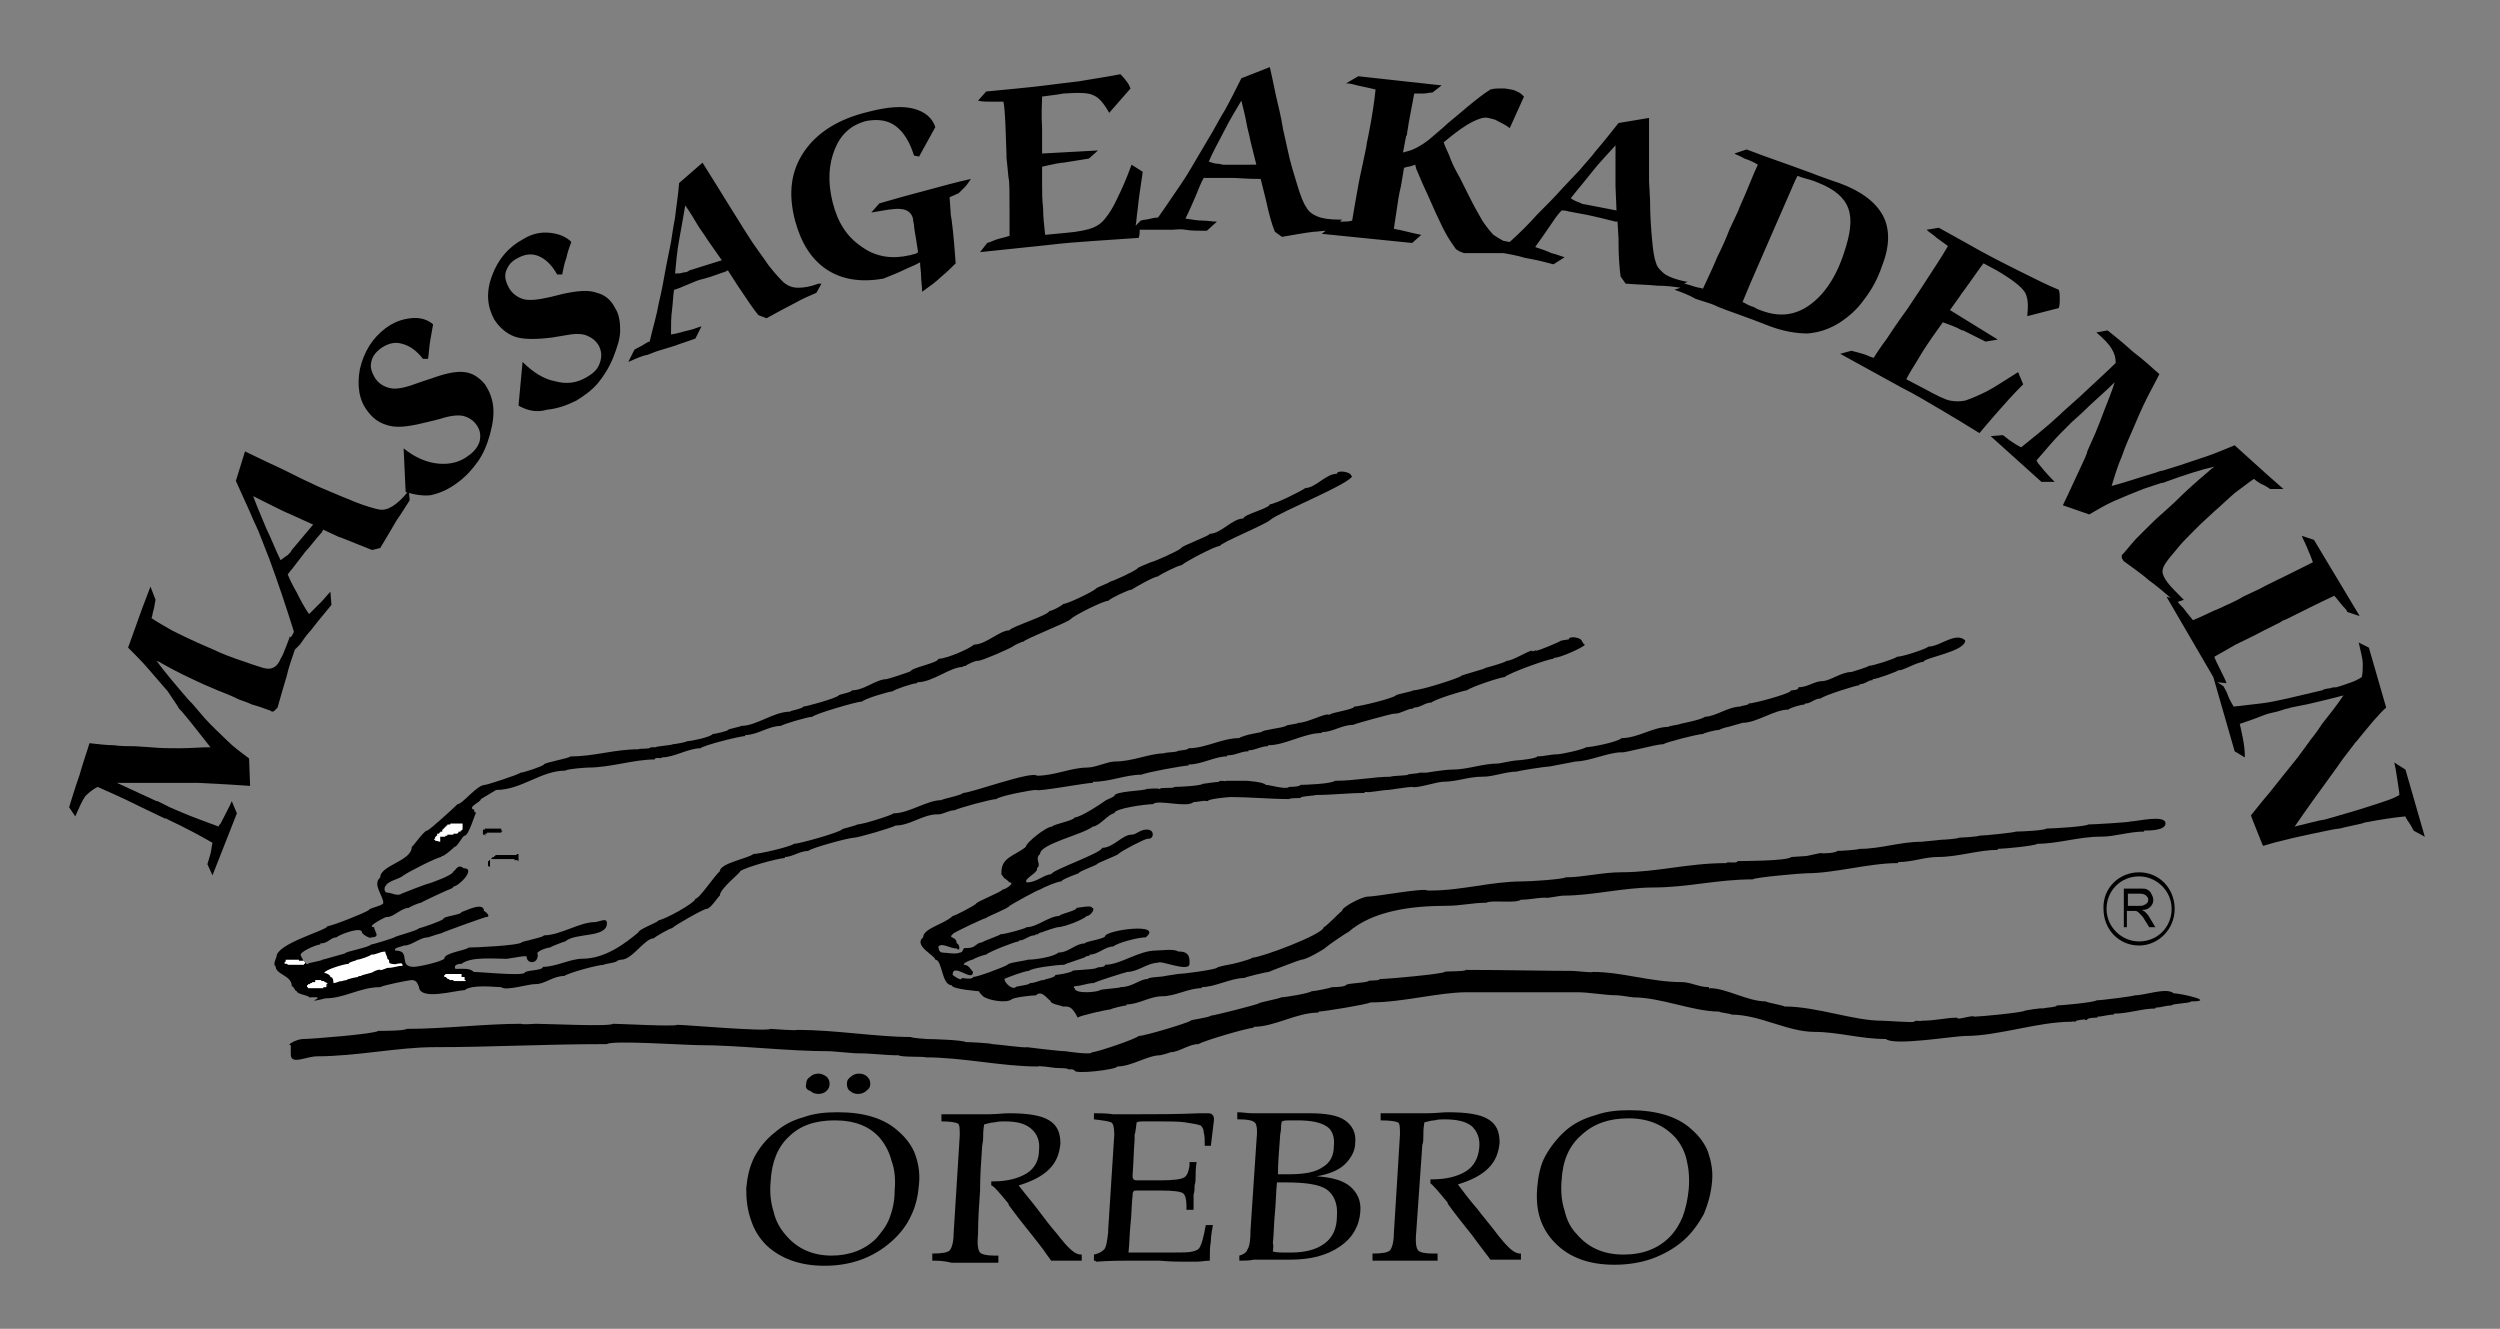 <?xml version="1.0" encoding="utf-8"?>
<!-- Generator: Adobe Illustrator 27.0.1, SVG Export Plug-In . SVG Version: 6.00 Build 0)  -->
<svg version="1.1" id="Layer_1" xmlns="http://www.w3.org/2000/svg" xmlns:xlink="http://www.w3.org/1999/xlink" x="0px" y="0px"
	 viewBox="0 0 245.9 130.7" style="enable-background:new 0 0 245.9 130.7;" xml:space="preserve">
<rect x="0" y="0" width="245.9" height="130.7" fill="#808080" stroke="none"/>
<style type="text/css">
	.st0{fill-rule:evenodd;clip-rule:evenodd;}
	.st1{fill-rule:evenodd;clip-rule:evenodd;fill:#FFFFFF;}
</style>
<g>
	<path d="M30.8,51.6l-2.2-1c-0.5-0.2-1.1-0.5-1.7-0.8c-0.6-0.3-1.2-0.6-2-1c0.4,1.1,0.9,2.2,1.3,3.2c0.5,1,0.9,2.1,1.4,3.1
		c0.3-0.2,0.5-0.4,0.7-0.5c0.2-0.2,0.3-0.3,0.4-0.5L30.8,51.6L30.8,51.6z M20.9,86.1L20.4,85c0.1-0.3,0.2-0.7,0.3-1
		c0.1-0.4,0.1-0.7,0.2-1.1c-1.2-0.7-2.7-1.5-4.4-2.3c-0.1-0.1-0.2-0.1-0.3-0.1l-2.3-1.1l-0.2-0.1c-1.8-0.9-3.2-1.5-4.1-1.9
		c-0.4,0.2-0.8,0.5-1.2,0.9c-0.3,0.4-0.6,1.1-1,2l-0.6-0.9c0.2-0.6,0.5-1.7,1-3.1c0.4-1.4,0.8-2.5,1-3.2c0.9,0.1,1.7,0.2,2.4,0.2
		c0.7,0.1,1.4,0.1,2.1,0.1l1.5,0.1c1,0.1,1.9,0.1,2.9,0.1c1,0,2-0.1,3-0.1c-0.8-1-1.7-2.2-2.8-3.5c-0.2-0.2-0.4-0.4-0.4-0.5L16.5,68
		c-0.6-0.7-1.2-1.4-1.9-2.2c-0.6-0.7-1.3-1.4-2-2.1l1.4-3.9l0.8-2.1l0.5,1.3c-0.1,0.4-0.1,0.7-0.2,1c-0.1,0.3-0.1,0.6-0.2,0.8
		c0.6,0.4,1.3,0.8,2,1.2c0.8,0.4,1.6,0.8,2.5,1.2l1.6,0.7c0.4,0.2,0.9,0.4,1.4,0.6c0.5,0.2,1.1,0.4,1.7,0.6c0.8,0.3,1.5,0.5,1.8,0.6
		c0.4,0.1,0.7,0.1,0.9,0c0.3-0.1,0.6-0.4,0.8-0.9c0.2-0.3,0.3-0.6,0.5-1.1l0,0l0,0c0.1-0.3,0.3-0.7,0.4-1.1l0.1,0.1
		c0.2-0.3,0.3-0.5,0.3-0.6c-0.4-1.3-0.8-2.5-1.2-3.7c-0.4-1.2-0.8-2.3-1.2-3.4l-0.9-2.3c-0.2-0.6-0.6-1.3-1-2.3
		c-0.4-0.9-0.9-2-1.4-3.1l0.9-2.9c0.8,0.4,1.7,0.8,2.5,1.2c0.9,0.4,1.9,0.9,3.1,1.5l1.7,0.8c1.4,0.6,2.6,1.1,3.6,1.5
		c1,0.4,1.8,0.6,2.2,0.7c0.5,0.1,0.9,0,1.4-0.3c0.5-0.3,1-0.8,1.5-1.4c0,0,0,0,0-0.1c0,0,0,0,0-0.1c0,0,0,0,0.1,0l0.1,1
		c-0.4,0.6-0.8,1.3-1.3,2c-0.4,0.7-1,1.7-1.6,2.7l-0.8,0.2c-0.7-0.3-1.8-0.7-3-1.2l-0.3-0.1l-1.5-0.7c0,0-0.1,0.1-0.1,0.2
		c-0.8,0.9-1.3,1.6-1.7,2c-0.2,0.3-0.7,0.9-1.3,1.7c-0.2,0.2-0.3,0.4-0.4,0.5c0.2,0.5,0.5,1.1,0.9,1.8c0.3,0.6,0.7,1.4,1.2,2.1
		c0.5-0.5,0.9-0.9,1.2-1.2c0.3-0.3,0.6-0.7,0.9-1l0.1,1.3c-0.5,0.6-1,1.2-1.4,1.7c-0.4,0.5-0.6,0.8-0.8,1c-0.3,0.3-0.6,0.8-0.9,1.2
		L29,63.9c-0.3,0.9-0.6,1.7-0.8,2.6c-0.3,1-0.6,2-0.9,3.1c-0.1,0.1-0.2,0.2-0.3,0.3C27,69.9,26.9,70,26.8,70c0,0-0.1,0-0.2-0.1
		c-0.8-0.3-1.4-0.5-1.8-0.6c-0.2-0.1-0.7-0.3-1.3-0.5c-0.6-0.3-1.3-0.6-2.1-0.9L20,67.3c-1.3-0.6-2.6-1.2-4-2
		c-0.3-0.2-0.6-0.3-0.6-0.3c0.8,1.1,1.9,2.4,3.2,3.9c0.1,0.1,0.2,0.2,0.3,0.3l1.2,1.4c0.7,0.8,1.5,1.5,2.2,2.2
		c0.7,0.7,1.4,1.2,2.2,1.8l0.1,2.7c-1.3-0.1-3.1-0.2-5.2-0.3c-0.3,0-0.5,0-0.6,0l-1.9,0c-0.8,0-1.6,0-2.5,0c-0.9,0-1.8,0-2.9,0
		c1.3,0.6,2.6,1.2,3.9,1.8l0.1,0l1.2,0.6c0.2,0.1,0.7,0.3,1.4,0.6c0.7,0.3,1.8,0.7,3.4,1.3c0-0.1,0.1-0.2,0.2-0.3
		c0.5-1,0.9-1.7,1.1-2.2l0.5,1.2L20.9,86.1L20.9,86.1z M213.1,58.7l0.4,0.1c-0.7-0.6-1.4-1.2-2.1-1.7c-0.8-0.7-1.7-1.3-2.5-1.9
		c-0.1-0.1-0.1-0.2-0.2-0.3c0-0.1,0-0.2,0-0.3c0,0,0.1-0.1,0.2-0.2c0.6-0.7,1-1.2,1.2-1.4c0.2-0.2,0.5-0.5,1-1c0.5-0.5,1-1,1.7-1.6
		l1.1-1c1-1,2.1-2,3.3-3c0.3-0.3,0.5-0.4,0.6-0.5c-1.3,0.3-2.9,0.8-4.8,1.5c-0.2,0.1-0.3,0.1-0.4,0.1l-1.8,0.6c-1,0.4-2,0.8-2.9,1.2
		c-0.9,0.4-1.7,0.9-2.4,1.3l-2.6-0.9c0.6-1.2,1.3-2.8,2.2-4.7c0.1-0.3,0.2-0.4,0.2-0.6l0.8-1.8c0.3-0.7,0.6-1.5,0.9-2.3
		c0.3-0.8,0.7-1.7,1-2.7c-1,1-2.1,1.9-3.1,2.9l-0.1,0.1l-1,0.9c-0.2,0.2-0.5,0.5-1.1,1.1c-0.5,0.5-1.3,1.4-2.4,2.7
		c0.1,0.1,0.1,0.2,0.2,0.3c0.7,0.9,1.3,1.5,1.6,1.8l-1.3,0l-5-4.5l1.2-0.1c0.3,0.2,0.5,0.4,0.8,0.6c0.3,0.2,0.6,0.4,1,0.6
		c1.1-0.9,2.4-1.9,3.8-3.2c0.1-0.1,0.2-0.2,0.2-0.2l1.9-1.7l0.1-0.1c1.5-1.4,2.6-2.4,3.3-3.1c0-0.5-0.1-0.9-0.4-1.4
		c-0.3-0.5-0.8-1-1.5-1.6l1.1-0.2c0.5,0.4,1.4,1.1,2.5,2.1c1.2,0.9,2,1.7,2.6,2.2c-0.4,0.8-0.8,1.5-1.1,2.1
		c-0.3,0.6-0.6,1.2-0.9,1.9l-0.6,1.4c-0.4,0.9-0.8,1.8-1.1,2.7c-0.4,0.9-0.7,1.9-1,2.9c1.2-0.3,2.6-0.8,4.3-1.3
		c0.3-0.1,0.5-0.2,0.7-0.2l1.6-0.5c0.9-0.3,1.8-0.6,2.7-0.9c0.9-0.3,1.8-0.7,2.8-1.1l3.1,2.8l1.7,1.5l-1.3,0
		c-0.3-0.2-0.6-0.4-0.9-0.5c-0.3-0.2-0.5-0.3-0.7-0.5c-0.6,0.4-1.2,0.9-1.9,1.4c-0.7,0.6-1.3,1.2-2,1.8l-1.3,1.2
		c-0.3,0.3-0.7,0.7-1.1,1.1c-0.4,0.4-0.8,0.8-1.2,1.3c-0.6,0.7-1,1.2-1.2,1.5c-0.2,0.3-0.3,0.6-0.3,0.8c0,0.3,0.2,0.7,0.5,1.1
		c0.3,0.4,0.9,1,1.6,1.7l-0.6,0.2c0.2,0.3,0.5,0.5,0.7,0.8c0.2,0.3,0.5,0.6,0.8,1c1-0.4,1.9-0.9,2.7-1.2c0.8-0.4,1.6-0.7,2.2-1.1
		l1.7-0.8c0.7-0.4,1.6-0.8,2.8-1.4c1.2-0.6,2-1,2.4-1.2c-0.1-0.2-0.2-0.6-0.4-1c-0.3-0.8-0.6-1.3-0.7-1.6l1.2,0.4l4.5,7.5l-1.2-0.4
		c0,0-0.1-0.1-0.1-0.2c-0.6-0.6-0.9-1.1-1.2-1.4c-1.3,0.6-2.9,1.4-4.7,2.3c-0.3,0.1-0.5,0.2-0.6,0.3l-1.6,0.8c-1.1,0.6-2,1-2.8,1.4
		c-0.7,0.4-1.4,0.8-2.1,1.2c0.1,0.3,0.3,0.7,0.6,1.3c0.3,0.6,0.5,1,0.6,1.3l-0.9-0.1l0.6,0.4c0.1,0.2,0.3,0.5,0.4,0.8
		c0.1,0.3,0.3,0.7,0.6,1.2c0.9-0.1,1.8-0.2,2.6-0.3c0.9-0.1,1.8-0.3,2.7-0.5l3.4-0.8l0.2-0.1c0.1,0,0.3-0.1,0.6-0.1
		c0.2-0.1,0.4-0.1,0.6-0.1c0.7-0.2,1.2-0.4,1.5-0.5c0.3-0.1,0.7-0.3,1-0.5c0.1-0.4,0.1-0.8,0.1-1.3c0-0.5-0.2-1.2-0.4-2.1l1,0.5
		l1.5,5.2l0.2,0.7c-0.7,0.6-1.6,1.7-2.9,3.3l-0.1,0.1l-1.3,1.7c-0.2,0.3-0.7,1-1.5,2.1c-0.8,1.1-1.9,2.6-3.2,4.5
		c1.3-0.3,2.3-0.6,3-0.7c0.7-0.2,1.1-0.3,1.4-0.4l1.7-0.5c1-0.3,1.9-0.6,2.5-0.8c0.6-0.2,1.2-0.4,1.7-0.7c0-0.3-0.1-0.8-0.2-1.5
		c-0.1-0.7-0.2-1.3-0.3-1.7l1.1,0.7l1.9,6.6l-1.1-0.6c-0.1-0.2-0.3-0.6-0.6-1c-0.1-0.2-0.2-0.3-0.2-0.4c-1.1,0.1-2.4,0.3-4,0.6
		c-0.1,0-0.2,0.1-0.3,0.1l-1.8,0.4c-0.2,0.1-0.6,0.1-1.1,0.2c-3,0.6-5.2,1.1-6.8,1.6l-0.1-0.2c-0.5-1.3-0.9-2.2-1.1-2.8
		c0.5-0.6,1.1-1.4,1.8-2.2c0.7-0.9,1.6-2,2.8-3.5l1.1-1.5c0.1-0.2,0.6-0.7,1.3-1.8c0.8-1,1.5-1.9,2.1-2.8c-0.8,0.2-1.5,0.4-2.4,0.6
		c-0.8,0.2-1.3,0.3-1.3,0.3l-1.5,0.3c-0.2,0.1-0.5,0.1-0.7,0.2c-0.3,0.1-0.6,0.2-1.1,0.3c-0.5,0.1-1,0.3-1.5,0.5
		c-0.5,0.2-1.1,0.4-1.7,0.6c0.1,0.4,0.2,0.9,0.3,1.4c0.1,0.5,0.2,1.1,0.2,1.9l-1-0.6l-2.1-7.3l0,0L213.1,58.7L213.1,58.7z
		 M39.9,48.4l-0.2-4.3c1.1,0.9,2.3,1.4,3.4,1.5c1.1,0.1,2.1-0.1,3-0.8c0.6-0.4,1-1,1.1-1.5c0.1-0.6,0-1.1-0.4-1.6
		c-0.3-0.4-0.8-0.7-1.3-0.8c-0.5-0.1-1.3,0-2.2,0.3l-1.2,0.3c-1.6,0.4-2.8,0.6-3.7,0.4c-0.9-0.2-1.6-0.6-2.2-1.4
		c-0.9-1.1-1.1-2.6-0.8-4.2c0.4-1.7,1.2-3,2.5-4c0.8-0.6,1.6-0.9,2.5-1c0.9-0.1,1.6,0.1,2.2,0.6c-0.1,0.6-0.2,1.1-0.3,1.7
		c-0.1,0.6-0.1,1.1-0.2,1.7l-0.5,0c-0.6-0.8-1.3-1.3-2.1-1.5c-0.7-0.2-1.4,0-2.1,0.5c-0.5,0.4-0.8,0.8-0.9,1.4
		c-0.1,0.5,0.1,1,0.4,1.5c0.4,0.6,1,0.9,1.6,1c0.6,0.1,1.5-0.1,2.8-0.6l1.2-0.4c1.4-0.5,2.4-0.7,3.2-0.6c0.8,0.1,1.4,0.5,2,1.2
		c0.4,0.6,0.7,1.3,0.8,2.1c0.1,0.8,0,1.7-0.3,2.8c-0.3,1.1-0.7,2-1.2,2.7c-0.5,0.7-1.1,1.4-1.9,2c-0.9,0.7-1.8,1.1-2.7,1.3
		C41.8,48.8,40.9,48.7,39.9,48.4L39.9,48.4z M51,39.9l0.4-4.3c1,1,2.1,1.7,3.2,1.9c1.1,0.3,2.1,0.2,3.1-0.4c0.7-0.4,1.1-0.8,1.3-1.4
		c0.2-0.6,0.2-1.1-0.1-1.7c-0.3-0.5-0.7-0.8-1.2-1c-0.5-0.2-1.2-0.2-2.2,0l-1.2,0.2c-1.6,0.2-2.9,0.2-3.7-0.1
		c-0.8-0.3-1.5-0.9-2-1.7c-0.7-1.3-0.8-2.7-0.2-4.3c0.6-1.6,1.6-2.8,3.1-3.6c0.8-0.5,1.7-0.7,2.6-0.6c0.9,0.1,1.6,0.4,2.1,0.9
		c-0.2,0.5-0.4,1.1-0.5,1.6c-0.2,0.5-0.3,1.1-0.4,1.6l-0.5,0c-0.5-0.9-1.1-1.5-1.8-1.8c-0.7-0.3-1.4-0.2-2.1,0.2
		c-0.6,0.3-0.9,0.7-1.1,1.2c-0.2,0.5-0.1,1,0.2,1.6c0.3,0.6,0.8,1,1.4,1.2c0.6,0.2,1.5,0.1,2.8-0.2l1.2-0.3c1.4-0.3,2.5-0.4,3.3-0.1
		c0.8,0.2,1.4,0.7,1.8,1.5c0.4,0.6,0.5,1.4,0.5,2.2c0,0.8-0.3,1.7-0.7,2.7c-0.4,1-1,1.9-1.5,2.5c-0.6,0.7-1.3,1.2-2.1,1.7
		c-1,0.5-1.9,0.8-2.9,0.9C52.8,40.6,51.9,40.4,51,39.9L51,39.9z M71,25.6l-1.4-2c-0.3-0.5-0.7-1-1-1.5c-0.3-0.5-0.7-1.2-1.2-1.9
		c-0.2,1.2-0.4,2.3-0.6,3.4c-0.2,1.1-0.3,2.2-0.4,3.3c0.3,0,0.6,0,0.8-0.1c0.3,0,0.5-0.1,0.6-0.2L71,25.6L71,25.6z M61.8,35.6
		l0.6-1.2c0.3-0.2,0.6-0.3,0.9-0.5c0.3-0.2,0.5-0.3,0.6-0.3c0.3-1.3,0.7-2.6,0.9-3.8c0.3-1.2,0.5-2.4,0.7-3.5l0.5-2.5
		c0.1-0.6,0.2-1.4,0.4-2.4c0.1-1,0.3-2.1,0.4-3.4l2.3-2c0.5,0.8,1,1.6,1.5,2.4c0.5,0.8,1.1,1.8,1.8,2.9l1,1.6
		c0.8,1.3,1.6,2.3,2.2,3.2c0.7,0.9,1.2,1.4,1.5,1.7c0.4,0.3,0.8,0.5,1.4,0.5c0.6,0,1.2-0.1,2-0.4c0,0,0,0,0.1,0c0,0,0,0,0.1,0
		c0,0,0,0,0.1,0l-0.5,0.9c-0.7,0.3-1.4,0.6-2.1,1c-0.8,0.4-1.7,0.9-2.8,1.5l-0.8-0.3c-0.5-0.6-1.1-1.5-1.9-2.7l-0.2-0.3l-0.9-1.4
		c0,0-0.1,0-0.2,0.1c-1.1,0.4-2,0.7-2.5,0.8c-0.4,0.1-1,0.4-2,0.8c-0.3,0.1-0.5,0.2-0.6,0.2c-0.1,0.6-0.1,1.2-0.2,2
		c-0.1,0.7-0.1,1.5-0.1,2.4c0.7-0.1,1.2-0.3,1.7-0.4c0.5-0.1,0.9-0.3,1.3-0.4l-0.6,1.2c-0.8,0.3-1.5,0.5-2,0.7
		c-0.6,0.2-1,0.3-1.3,0.4c-0.4,0.1-0.9,0.3-1.4,0.5C63.1,35,62.5,35.3,61.8,35.6L61.8,35.6z M90.7,28.7c0-0.5-0.1-1.1-0.1-1.5
		c0-0.5-0.1-0.9-0.1-1.4c-0.5,0.3-1.1,0.5-1.7,0.8c-0.6,0.3-1.2,0.5-1.9,0.8c-2.2,0.4-4.1,0.1-5.6-0.9c-1.5-1-2.5-2.6-3.1-4.8
		c-0.7-2.7-0.4-4.9,0.9-6.8c1.3-1.9,3.4-3.2,6.3-3.9c1.9-0.5,3.4-0.6,4.5-0.3c1.1,0.3,1.8,0.9,2.1,1.8l-1.6,2.9l-0.5-0.1
		c-0.4-1.3-1-2.3-1.8-2.9c-0.8-0.6-1.8-0.7-2.9-0.5c-1.5,0.4-2.5,1.3-3.1,2.8c-0.6,1.5-0.7,3.2-0.2,5.2c0.5,2,1.4,3.4,2.9,4.4
		c1.4,1,3,1.2,4.7,0.8c0.1,0,0.3-0.1,0.4-0.1c0.1,0,0.3-0.1,0.4-0.2l-0.2-1.3c-0.1-0.6-0.2-1.1-0.2-1.4c-0.1-0.4-0.1-0.6-0.1-0.6
		c-0.2-0.8-0.9-1.1-2.2-0.9l-0.1,0l-1.8,0.3l0.8-0.9c1.7-0.5,3.2-0.9,4.7-1.3c1.5-0.4,2.9-0.8,4.3-1.1c-0.2,0.3-0.4,0.6-0.6,0.8
		c-0.2,0.2-0.4,0.4-0.6,0.6l-0.9,0.4l0.1,1.4c0,0.1,0,0.3,0.1,0.8c0.2,1.5,0.3,3,0.4,4.3c-0.4,0.4-0.9,0.9-1.4,1.3
		C92.1,27.7,91.4,28.2,90.7,28.7L90.7,28.7z M159,20.7l-0.1-2.4c0-0.6,0-1.2,0-1.8c0-0.6,0-1.4,0-2.2c-0.8,0.9-1.6,1.7-2.3,2.6
		c-0.7,0.9-1.4,1.7-2.1,2.6c0.3,0.2,0.5,0.3,0.8,0.4c0.2,0.1,0.4,0.2,0.6,0.2L159,20.7L159,20.7z M164.7,28.5l0.6-0.2
		c-0.7-0.1-1.4-0.2-2.3-0.2c-0.9-0.1-1.9-0.1-3.1-0.2l-0.5-0.7c-0.1-0.8-0.2-1.9-0.2-3.3l0-0.4l-0.1-1.7c-0.1,0-0.1,0-0.2,0
		c-1.2-0.3-2-0.5-2.5-0.6c-0.4-0.1-1.1-0.2-2.1-0.4c-0.3-0.1-0.5-0.1-0.7-0.1c-0.4,0.4-0.8,1-1.2,1.6c-0.4,0.6-0.9,1.3-1.4,2
		c0.6,0.2,1.2,0.4,1.6,0.6c0.5,0.1,0.9,0.3,1.3,0.4l-1.1,0.7c-0.8-0.2-1.5-0.4-2.1-0.5c-0.6-0.1-1-0.2-1.3-0.3
		c-0.4-0.1-0.9-0.2-1.5-0.3l-0.1,0c-0.3,0-0.7,0-1,0c-1,0-1.9,0-2.8,0c-0.2-0.1-0.3-0.1-0.5-0.2c-0.1-0.1-0.2-0.1-0.3-0.2
		c-0.2-0.3-0.5-0.7-0.8-1.2c-0.3-0.5-0.7-1.3-1.2-2.4l-0.8-1.8c-0.2-0.4-0.6-1.3-1.1-2.5l-0.1-0.4c-0.3,0.1-0.5,0.2-0.7,0.2
		c-0.1,0-0.3,0.1-0.4,0.1l-0.3,1.8c-0.2,0.8-0.3,1.5-0.4,2.2c-0.1,0.7-0.2,1.3-0.3,2c0.1,0,0.3,0.1,0.5,0.1c0.9,0.2,1.6,0.4,2.2,0.5
		l-0.9,0.8l-8.9-0.9l0.4-0.3c-0.4,0-0.8,0.1-1.2,0.1c-0.9,0.1-1.9,0.3-3.1,0.5l-0.7-0.5c-0.3-0.7-0.6-1.8-0.9-3.2l-0.1-0.4l-0.4-1.6
		c-0.1,0-0.1,0-0.2,0c-1.2,0-2.1-0.1-2.6-0.1c-0.4,0-1.1,0-2.1,0c-0.3,0-0.5,0-0.7,0c-0.3,0.5-0.5,1.1-0.8,1.8
		c-0.3,0.7-0.6,1.4-1,2.2c0.7,0.1,1.2,0.2,1.7,0.2c0.5,0,0.9,0.1,1.4,0.1l-1,0.9c-0.8,0-1.6,0-2.1-0.1s-1,0-1.3,0c-0.4,0-1,0-1.5,0
		c-0.5,0-1.1,0-1.7,0c0,0.3,0,0.5-0.1,0.8c-1.5,0.1-3,0.2-4.4,0.3c-1.4,0.1-2.9,0.2-4.5,0.4l-6.7,0.7l0.7-0.9
		c0.4-0.1,0.7-0.3,1.1-0.4c0.4-0.1,0.8-0.2,1.1-0.3c0-0.6,0-1.3,0-2.2c0-2,0-3.2-0.1-3.5L99,15.5l0-0.3c-0.1-2.4-0.1-4.1-0.3-5.2
		c-0.5,0-0.9,0-1.3,0c-0.4,0-0.8,0-1.2-0.1L97,9l3.1-0.3c2.2-0.2,4.2-0.5,6-0.7c1.8-0.3,3.1-0.5,4.1-0.7c0.2,0.2,0.4,0.4,0.6,0.7
		c0.2,0.2,0.3,0.5,0.4,0.7l-2.1,2.4c-0.5-0.9-1-1.5-1.5-1.7c-0.5-0.3-1.5-0.3-3-0.2l-0.6,0.1l-1.5,0.2c0,0.7-0.1,1.7,0,3.1
		c0,0.4,0,0.6,0,0.8l0,1.7l5.5-0.3l-0.9,0.8l-2.5,0.4c0,0-0.1,0-0.1,0c-0.8,0.1-1.5,0.3-2,0.4l0,1.7c0,0.8,0,1.5,0.1,2.4
		c0,0.8,0.1,1.7,0.2,2.6l2.1-0.2c1.2-0.1,2.1-0.3,2.6-0.5c0.5-0.2,0.9-0.5,1.2-0.9c0.4-0.5,0.8-1.1,1.2-2c0.4-0.8,0.9-1.9,1.4-3.3
		l1.1,0.7c-0.2,1.4-0.4,2.6-0.5,3.7c-0.1,0.6-0.1,1.1-0.2,1.6l0.5-0.5c0.3-0.1,0.7-0.1,1-0.2c0.4-0.1,0.6-0.1,0.7-0.1
		c0.8-1.1,1.5-2.2,2.2-3.2c0.7-1,1.3-2.1,1.9-3.1l1.3-2.2c0.3-0.5,0.7-1.3,1.2-2.1c0.5-0.9,1-1.9,1.6-3.1l2.8-1.1
		c0.2,0.9,0.4,1.8,0.6,2.8c0.2,0.9,0.5,2,0.7,3.3l0.4,1.8c0.3,1.5,0.7,2.7,1,3.7c0.3,1,0.6,1.8,0.9,2.2c0.2,0.4,0.6,0.7,1.1,0.9
		c0.5,0.2,1.2,0.3,2.1,0.3c0,0,0,0,0.1,0c0,0,0.1,0,0.1,0c0,0,0,0,0.1,0l-0.2,0.2c0.5,0,0.9,0,1.2-0.1c0.1-0.7,0.3-1.7,0.5-2.9
		c0.2-1.2,0.4-2,0.5-2.5l0.4-1.9c0-0.2,0.1-0.6,0.2-1.1c0.4-2,0.6-3.5,0.7-4.5c-0.8-0.2-1.4-0.3-1.8-0.4c-0.4-0.1-0.7-0.2-1.1-0.2
		l1.2-0.7l8.2,0.9l-0.9,0.7c-0.3,0-0.6,0.1-0.9,0.1c-0.3,0-0.6,0-0.9,0c-0.2,1.2-0.5,2.5-0.7,3.9c0,0.1,0,0.2-0.1,0.3l-0.3,1.6
		c0.4-0.1,0.8-0.2,1.2-0.4c0.4-0.2,0.9-0.5,1.4-0.9l1.4-1.2c0.3-0.3,0.8-0.7,1.4-1.2c1.4-1.2,2.4-2,3.2-2.5c0.4-0.1,0.7-0.1,0.9-0.1
		c0.2,0,0.4,0,0.5,0c0.5,0.1,0.9,0.1,1.2,0.3c0.3,0.1,0.5,0.3,0.7,0.5l-1.4,3.1c-0.4-0.3-0.8-0.5-1.2-0.7c-0.3-0.2-0.6-0.2-0.9-0.3
		c-0.5-0.1-1,0.1-1.6,0.4c-0.6,0.3-1.5,0.9-2.8,2c0.2,0.6,0.5,1.1,0.7,1.7c0.2,0.5,0.5,1.1,0.9,1.8l0.9,1.8c0.5,1,0.9,1.7,1.3,2.4
		c0.4,0.6,0.8,1.1,1.1,1.4c0.3,0.2,0.6,0.4,1,0.6c0.2,0,0.4,0.1,0.6,0.1c1-0.9,1.9-1.8,2.7-2.7c0.9-0.9,1.7-1.7,2.5-2.6l1.7-1.8
		c0.4-0.5,1-1.1,1.6-1.9c0.7-0.8,1.4-1.7,2.2-2.7l3-0.5c0,0.9,0,1.9,0,2.8c0,0.9,0,2.1,0,3.4l0.1,1.9c0,1.5,0.1,2.8,0.2,3.9
		c0.1,1.1,0.2,1.8,0.4,2.3c0.1,0.4,0.5,0.8,0.9,1.1c0.5,0.3,1.1,0.5,2,0.7c0,0,0,0,0.1,0c0,0,0.1,0,0.1,0c0,0,0,0,0,0l-0.5,0.3
		l0.2-0.1c0.4,0.1,0.7,0.2,1,0.3c0.3,0.1,0.6,0.1,0.8,0.2c0.5-1.1,1-2.1,1.4-3.1c0.5-1,0.9-1.9,1.2-2.7l0.7-1.5
		c0.1-0.2,0.2-0.4,0.3-0.7c0.9-2,1.4-3.4,1.8-4.2c-0.3-0.2-0.7-0.4-1.3-0.6c-0.5-0.3-0.9-0.4-1-0.5l1.2-0.4l1.6,0.6l2.8,1
		c0.8,0.3,1.7,0.6,2.7,1c1.1,0.4,1.7,0.6,2,0.7c2.2,0.8,3.6,1.9,4.3,3.2c0.7,1.3,0.7,3-0.1,5c-0.4,1.2-1,2.3-1.7,3.2
		c-0.7,1-1.5,1.7-2.4,2.3c-1.1,0.7-2.1,1-3.2,1.1c-1.1,0-2.5-0.2-4.2-0.9c-0.5-0.2-1.3-0.5-2.4-0.9c-1.1-0.4-2-0.7-2.6-1
		c-0.2-0.1-0.9-0.3-1.8-0.6C166.1,29,165.3,28.7,164.7,28.5L164.7,28.5z M123.6,16.3l-0.6-2.4c-0.1-0.6-0.3-1.2-0.4-1.8
		c-0.1-0.6-0.3-1.4-0.5-2.2c-0.6,1-1.2,2-1.7,3c-0.5,1-1.1,2-1.5,3c0.3,0.1,0.6,0.2,0.8,0.2c0.3,0,0.5,0.1,0.6,0.1H123.6L123.6,16.3
		z M171.4,29.7c0.4,0.2,0.7,0.4,1.1,0.5c0.3,0.2,0.6,0.3,0.9,0.4c1.7,0.6,3.2,0.4,4.6-0.6c1.4-1,2.6-2.7,3.4-5.2
		c0.6-1.8,0.8-3.2,0.4-4.3c-0.4-1.1-1.4-1.9-2.9-2.5c-0.2-0.1-0.5-0.2-0.8-0.3c-0.3-0.1-0.8-0.2-1.3-0.4l-0.2,0.4
		C174,23.7,172.2,27.7,171.4,29.7L171.4,29.7z M181,34.8l1.1-0.3c0.4,0.1,0.8,0.2,1.1,0.3c0.4,0.1,0.7,0.3,1.1,0.4
		c0.3-0.5,0.7-1.1,1.3-1.9c1.1-1.7,1.8-2.6,2-2.9l1-1.5l0.2-0.3c1.3-2,2.3-3.5,2.8-4.4c-0.4-0.3-0.7-0.5-1.1-0.8
		c-0.3-0.3-0.7-0.5-1-0.8l1.2-0.2l2.7,1.5c1.9,1.1,3.7,2,5.3,2.8c1.6,0.8,2.8,1.4,3.8,1.8c0.1,0.3,0.1,0.6,0.1,0.9
		c0,0.3,0,0.6-0.1,0.9l-3.1,0.8c0.1-1,0.1-1.7-0.2-2.3c-0.3-0.5-1-1.1-2.3-1.9l-0.5-0.3l-1.3-0.7c-0.4,0.5-1,1.4-1.8,2.5
		c-0.2,0.3-0.4,0.5-0.5,0.7l-1,1.4l4.7,2.9l-1.2,0.2l-2.2-1.1c0,0-0.1,0-0.1,0c-0.7-0.4-1.4-0.6-1.9-0.8l-1,1.4
		c-0.4,0.6-0.9,1.3-1.3,2c-0.4,0.7-0.9,1.4-1.3,2.2l1.9,1c1.1,0.6,1.9,1,2.4,1.1c0.5,0.1,1,0.1,1.5,0c0.6-0.2,1.3-0.5,2.1-0.9
		c0.8-0.4,1.8-1.1,3.1-1.9l0.5,1.2c-1,1-1.8,1.9-2.5,2.7c-0.7,0.8-1.3,1.5-1.8,2.1c-1.3-0.8-2.6-1.6-3.8-2.3
		c-1.2-0.7-2.5-1.5-3.9-2.2L181,34.8L181,34.8z"/>
	<path d="M151.2,116.8c0.1-1.1,0.3-2.2,0.8-3.1c0.5-0.9,1.2-1.8,2-2.5c0.8-0.7,1.8-1.2,2.9-1.5c1.1-0.4,2.2-0.5,3.4-0.5
		c2.6,0,4.7,0.6,6.1,1.9c0.7,0.6,1.3,1.4,1.6,2.2c0.3,0.9,0.5,1.8,0.4,2.9c-0.1,1.2-0.4,2.2-0.8,3.2c-0.5,0.9-1.1,1.8-2,2.6
		c-0.9,0.8-2,1.4-3.1,1.8c-1.1,0.4-2.4,0.6-3.7,0.6c-2.5,0-4.4-0.7-5.8-2.1c-0.7-0.7-1.2-1.5-1.5-2.4
		C151.2,119,151.1,118,151.2,116.8L151.2,116.8z M153.6,116.1c-0.1,1.1,0,2.1,0.3,3c0.2,0.9,0.6,1.7,1.2,2.3c1.1,1.3,2.6,2,4.6,2
		c1.9,0,3.4-0.6,4.5-1.7c0.6-0.6,1-1.3,1.3-2c0.3-0.8,0.5-1.7,0.6-2.7c0.1-1.1,0-2.1-0.2-2.9c-0.2-0.9-0.6-1.6-1.1-2.2
		c-1.1-1.2-2.6-1.9-4.6-1.9c-1.9,0-3.4,0.5-4.6,1.6C154.3,112.7,153.7,114.2,153.6,116.1L153.6,116.1z M135,124c0-0.2,0-0.5,0-0.7
		c0.9,0,1.5-0.1,1.7-0.3c0.2-0.2,0.4-0.8,0.4-1.7c0.1-1.6,0.2-3.2,0.3-4.8c0.1-1.6,0.2-3.2,0.3-4.9c0-0.7,0-1.1-0.2-1.2
		c-0.2-0.1-0.7-0.2-1.7-0.2c0-0.2,0-0.5,0-0.7c0.6,0,1.1,0,1.6,0c0.5,0,1,0,1.5,0c0.2,0,0.7,0,1.5,0c0.8,0,1.5-0.1,2-0.1
		c1.9,0,3.2,0.2,4,0.7c0.8,0.5,1.1,1.2,1.1,2.3c-0.1,1-0.4,1.8-1.1,2.5c-0.7,0.7-1.7,1.2-3,1.6c0.6,0.8,1.2,1.6,1.9,2.4
		c0.6,0.8,1.3,1.6,1.9,2.4c0.1,0.1,0.2,0.3,0.4,0.5c0.8,1,1.4,1.5,1.9,1.5c0,0,0.1,0,0.1,0c0,0.2,0,0.4,0,0.6c-0.2,0-0.5,0-0.7,0
		c-0.2,0-0.5,0-0.8,0c-0.3,0-0.6,0-0.9,0c-0.3,0-0.5,0-0.6,0c-0.1-0.1-0.2-0.3-0.3-0.4c-0.7-0.9-1.2-1.6-1.5-2c-0.8-1-1.6-2-2.4-3.1
		c0,0,0,0,0-0.1c-0.9-1.1-1.5-1.8-1.7-1.9c0-0.1,0-0.2,0-0.4c0,0,0.1,0,0.2,0c1.4,0,2.5-0.3,3.3-0.8c0.8-0.5,1.2-1.3,1.3-2.3
		c0.1-0.9-0.2-1.6-0.7-2.1c-0.6-0.5-1.5-0.7-2.7-0.7c-0.3,0-0.7,0-1,0.1c-0.3,0-0.6,0.1-1,0.2c-0.1,0.6-0.1,1-0.1,1.4
		c0,0.3,0,0.6-0.1,0.8c-0.1,1.4-0.2,2.9-0.3,4.3c-0.1,1.4-0.2,2.9-0.3,4.3c-0.1,1,0,1.6,0.2,1.8c0.2,0.2,0.7,0.3,1.5,0.3
		c0.1,0,0.3,0,0.4,0c0,0.2,0,0.5,0,0.7c-0.6,0-1.2,0-1.7,0c-0.5,0-1,0-1.4,0c-0.5,0-1,0-1.5,0C136.1,124,135.6,124,135,124L135,124z
		 M107.6,124c0-0.2,0-0.4,0-0.6c0.5-0.1,0.8-0.3,1-0.5c0.2-0.2,0.3-0.8,0.4-1.7c0-0.1,0-0.1,0-0.2c0.1-1.6,0.2-3.1,0.3-4.7
		c0.1-1.6,0.2-3.1,0.3-4.7c0-0.7-0.1-1.1-0.3-1.2c-0.2-0.1-0.8-0.2-1.7-0.3c0-0.2,0-0.4,0-0.6c0.6,0,1.2,0,1.9,0.1
		c0.6,0,1.2,0,1.9,0c2.2,0,4.4,0,6.6-0.1c0.4,0,0.6,0,0.6,0c0.3,0,0.5,0,0.6,0.1c0.1,0.1,0.2,0.2,0.2,0.4c0,0,0,0.1,0,0.2
		c-0.1,0.8-0.2,1.7-0.3,2.5c-0.2,0-0.4,0-0.6,0c0-0.6,0-1-0.1-1.3c0-0.3-0.1-0.5-0.3-0.7c-0.3-0.1-0.8-0.2-1.5-0.3
		c-0.6-0.1-1.6-0.1-2.8-0.1c-0.6,0-1,0-1.3,0c-0.3,0-0.5,0-0.7,0.1c-0.1,0.6-0.1,1-0.2,1.2c0,0.2,0,0.4,0,0.5
		c-0.1,1.2-0.1,2.3-0.2,3.5c0,0.2,0,0.3,0.1,0.4c0.1,0.1,0.2,0.1,0.4,0.1c0.7,0,1.4,0,2.2,0c1.3,0,2.1-0.1,2.4-0.3
		c0.3-0.2,0.4-0.6,0.5-1.1c0-0.1,0-0.3,0-0.4c0.2,0,0.5,0,0.7,0c-0.1,0.6-0.1,1.1-0.1,1.4c0,0.3,0,0.6-0.1,0.9c0,0.3,0,0.6-0.1,0.9
		c0,0.3,0,0.8,0,1.5c-0.2,0-0.5,0-0.7,0c0-0.1,0-0.1,0-0.2c0-0.1,0-0.2,0-0.2c0-0.6-0.1-1-0.3-1.2c-0.2-0.2-1-0.3-2.3-0.3
		c-0.7,0-1.5,0-2.2,0c-0.2,0-0.4,0-0.4,0.1c-0.1,0.1-0.1,0.2-0.1,0.4c-0.1,0.9-0.1,1.9-0.2,2.8c-0.1,0.9-0.1,1.9-0.2,2.8
		c1.4,0,2.9,0,4.4,0c0.9,0,1.5,0,1.9-0.1c0.4-0.1,0.6-0.2,0.7-0.4c0.1-0.2,0.2-0.4,0.3-0.8c0.1-0.4,0.2-0.8,0.3-1.4
		c0.2,0,0.5,0,0.7,0c-0.1,0.6-0.2,1.1-0.2,1.6c-0.1,0.5-0.1,1-0.1,1.5c0,0.1,0,0.3,0,0.4c-0.4,0-0.9,0.1-1.3,0.1c-0.5,0-0.9,0-1.4,0
		c-0.4,0-1.1,0-2.3-0.1c-1.2,0-2.2,0-3,0c-0.7,0-1.7,0-3.2,0.1C107.8,124,107.7,124,107.6,124L107.6,124z M125.7,115.5
		C125.7,115.5,125.7,115.5,125.7,115.5c0.5,0,0.9,0,1.1,0c1.5,0,2.6-0.2,3.3-0.7c0.7-0.4,1.1-1.1,1.1-2.1c0.1-0.9-0.2-1.6-0.7-1.9
		c-0.6-0.4-1.5-0.6-2.9-0.6c-0.3,0-0.6,0-0.8,0c-0.2,0-0.5,0-0.7,0.1c-0.1,0.2-0.1,0.5-0.1,0.7c0,0.3-0.1,0.5-0.1,0.9
		C125.8,113.2,125.7,114.4,125.7,115.5L125.7,115.5z M125.2,123.1c0.4,0.1,0.8,0.1,1.1,0.1c0.3,0,0.5,0,0.7,0c1.4,0,2.5-0.3,3.3-0.9
		c0.8-0.6,1.2-1.5,1.2-2.7c0.1-1.2-0.3-2.1-1-2.6c-0.7-0.5-2.1-0.7-4.1-0.7c-0.3,0-0.5,0-0.8,0c-0.1,1-0.1,2-0.2,3
		c-0.1,1-0.1,2-0.2,3C125.3,122.6,125.2,122.9,125.2,123.1L125.2,123.1z M121.9,124c0-0.2,0-0.3,0-0.5c0.4-0.1,0.7-0.3,0.8-0.6
		c0.2-0.3,0.3-0.9,0.3-1.9c0.1-1.5,0.2-3,0.3-4.5c0.1-1.5,0.2-3,0.3-4.5c0.1-0.9,0-1.5-0.2-1.6c-0.2-0.2-0.7-0.3-1.5-0.3
		c-0.1,0-0.2,0-0.2,0c0-0.2,0-0.4,0-0.7c0.5,0,1,0.1,1.5,0.1c0.5,0,1.1,0,1.6,0c0.7,0,1.4,0,2.3,0c0.9,0,1.5,0,1.7,0
		c1.6,0,2.8,0.2,3.5,0.7c0.7,0.5,1.1,1.2,1,2.2c0,0.8-0.4,1.5-1,2.1c-0.6,0.6-1.6,1-2.8,1.2c1.5,0.1,2.6,0.4,3.3,1
		c0.7,0.6,1.1,1.4,1,2.5c-0.1,1.4-0.8,2.6-2,3.4c-1.3,0.9-2.9,1.3-4.9,1.3c-0.3,0-0.7,0-1.3,0c-0.6,0-1,0-1.2,0c-0.3,0-0.7,0-1.1,0
		C122.9,124,122.4,124,121.9,124L121.9,124z M91.7,124c0-0.2,0-0.4,0-0.7c0.9,0,1.5-0.1,1.7-0.3c0.2-0.2,0.4-0.8,0.4-1.7
		c0.1-1.6,0.2-3.2,0.3-4.8c0.1-1.6,0.2-3.2,0.3-4.8c0-0.7,0-1.1-0.2-1.2c-0.2-0.1-0.7-0.2-1.6-0.2c0-0.2,0-0.4,0-0.7
		c0.5,0,1.1,0,1.6,0c0.5,0,1,0,1.5,0c0.2,0,0.8,0,1.5,0c0.8,0,1.5-0.1,2-0.1c1.9,0,3.2,0.2,4,0.7c0.8,0.5,1.1,1.2,1.1,2.3
		c-0.1,1-0.4,1.8-1.1,2.5c-0.7,0.7-1.7,1.2-3,1.6c0.6,0.8,1.3,1.6,1.9,2.4c0.6,0.8,1.2,1.6,1.9,2.4c0.1,0.1,0.2,0.3,0.4,0.5
		c0.8,1,1.4,1.5,1.9,1.5c0,0,0.1,0,0.1,0c0,0.2,0,0.4,0,0.6c-0.2,0-0.4,0-0.7,0c-0.2,0-0.5,0-0.8,0c-0.3,0-0.6,0-0.9,0
		c-0.2,0-0.4,0-0.6,0c-0.1-0.1-0.2-0.3-0.3-0.4c-0.6-0.9-1.2-1.6-1.5-2c-0.8-1-1.6-2-2.4-3.1c0,0,0,0,0-0.1
		c-0.9-1.1-1.5-1.8-1.7-1.8c0-0.1,0-0.2,0-0.4c0,0,0.1,0,0.2,0c1.4,0,2.5-0.3,3.3-0.8c0.8-0.5,1.2-1.3,1.2-2.3
		c0.1-0.9-0.2-1.6-0.8-2.1c-0.6-0.5-1.4-0.7-2.6-0.7c-0.3,0-0.6,0-1,0.1c-0.3,0-0.6,0.1-1,0.2c-0.1,0.6-0.1,1-0.1,1.4
		c0,0.3-0.1,0.6-0.1,0.8c-0.1,1.4-0.2,2.9-0.2,4.3c-0.1,1.4-0.2,2.9-0.2,4.3c-0.1,1,0,1.6,0.2,1.8c0.2,0.2,0.7,0.3,1.4,0.3
		c0.1,0,0.3,0,0.4,0c0,0.2,0,0.5,0,0.7c-0.6,0-1.2,0-1.7,0c-0.5,0-1,0-1.4,0c-0.5,0-1,0-1.5,0C92.8,124,92.2,124,91.7,124L91.7,124z
		 M79.3,106.6c0-0.3,0.1-0.5,0.4-0.7c0.2-0.2,0.5-0.3,0.8-0.3c0.3,0,0.5,0.1,0.8,0.3c0.2,0.2,0.3,0.4,0.3,0.7c0,0.3-0.1,0.5-0.3,0.7
		c-0.2,0.2-0.5,0.3-0.8,0.3c-0.3,0-0.6-0.1-0.8-0.3C79.3,107.2,79.2,106.9,79.3,106.6L79.3,106.6z M83.3,106.6
		c0-0.3,0.1-0.5,0.4-0.7c0.2-0.2,0.5-0.3,0.8-0.3c0.3,0,0.6,0.1,0.8,0.3c0.2,0.2,0.3,0.4,0.3,0.7c0,0.3-0.1,0.5-0.4,0.7
		c-0.2,0.2-0.5,0.3-0.8,0.3c-0.3,0-0.6-0.1-0.8-0.3C83.4,107.2,83.3,106.9,83.3,106.6L83.3,106.6z M73.4,116.9
		c0.1-1.1,0.3-2.1,0.8-3.1c0.5-0.9,1.1-1.7,2-2.4c0.8-0.7,1.7-1.2,2.8-1.5c1.1-0.4,2.2-0.5,3.4-0.5c2.6,0,4.6,0.6,6,1.9
		c0.7,0.6,1.3,1.4,1.6,2.2c0.3,0.8,0.5,1.8,0.4,2.9c-0.1,1.2-0.3,2.2-0.8,3.2c-0.4,0.9-1.1,1.8-1.9,2.5c-0.9,0.8-1.9,1.4-3,1.8
		c-1.1,0.4-2.3,0.6-3.6,0.6c-2.4,0-4.3-0.7-5.7-2c-0.7-0.7-1.2-1.5-1.5-2.4C73.5,119,73.4,118,73.4,116.9L73.4,116.9z M75.8,116.2
		c-0.1,1.1,0,2.1,0.3,3c0.2,0.9,0.6,1.6,1.2,2.3c1.1,1.3,2.6,2,4.5,2c1.8,0,3.3-0.6,4.4-1.7c0.5-0.6,1-1.2,1.3-2
		c0.3-0.8,0.5-1.7,0.5-2.7c0.1-1.1,0-2.1-0.3-2.9c-0.2-0.8-0.6-1.6-1.1-2.2c-1-1.2-2.5-1.8-4.5-1.8c-1.9,0-3.4,0.5-4.5,1.6
		C76.5,112.8,75.9,114.3,75.8,116.2L75.8,116.2z"/>
	<path class="st0" d="M208.9,91.1v-3.7h1.6c0.3,0,0.6,0,0.7,0.1c0.2,0.1,0.3,0.2,0.4,0.4c0.1,0.2,0.2,0.4,0.2,0.6
		c0,0.3-0.1,0.5-0.3,0.7c-0.2,0.2-0.4,0.3-0.8,0.3c0.1,0.1,0.2,0.1,0.3,0.2c0.1,0.1,0.3,0.3,0.4,0.5l0.6,1h-0.6l-0.5-0.8
		c-0.1-0.2-0.3-0.4-0.4-0.5c-0.1-0.1-0.2-0.2-0.2-0.2c-0.1,0-0.1-0.1-0.2-0.1c-0.1,0-0.1,0-0.3,0h-0.6v1.6H208.9L208.9,91.1z
		 M209.4,89.1h1c0.2,0,0.4,0,0.5-0.1c0.1,0,0.2-0.1,0.3-0.2c0.1-0.1,0.1-0.2,0.1-0.3c0-0.2-0.1-0.3-0.2-0.4
		c-0.1-0.1-0.3-0.2-0.6-0.2h-1.2V89.1L209.4,89.1z M210.4,85.8c2,0,3.5,1.6,3.5,3.6c0,2-1.6,3.6-3.5,3.6c-2,0-3.5-1.6-3.5-3.6
		C206.8,87.4,208.4,85.8,210.4,85.8L210.4,85.8z M210.4,86.2c1.7,0,3.2,1.4,3.2,3.2c0,1.8-1.4,3.2-3.2,3.2c-1.7,0-3.2-1.4-3.2-3.2
		C207.2,87.6,208.6,86.2,210.4,86.2L210.4,86.2z"/>
	<path class="st0" d="M105.1,105.2c0-0.2-1.4-0.1-1.5-0.2c0,0-0.1,0-0.1,0c0,0-1.4-0.2-1.4-0.1c-3.6,0-7.4-0.9-11.1-0.9v0
		c0-0.1-2.4,0-2.6-0.2c-1.5,0-2.4-0.2-4.3-0.2v0c0,0-2.4-0.2-2.4-0.2c-4.4,0-9-0.6-13-0.6c-1.2,0-8.6-0.5-9-0.1v0
		c-6.4,0-11.3,0.3-17,0.3c-3.5,0-7.7,0.9-11.5,0.9l0,0v0c-1.1,0-2.6,0.9-2.6-0.2h0l0,0c0-0.2,0-0.9,0-0.9c-0.5,0,0.6-0.6,1.2-0.6
		l0,0v0c0.8,0,7.1-0.5,7.4-0.8v0c0.4,0,2.6,0,2.8-0.2v0c3.8,0,7.6-0.5,11.3-0.5c0,0.1,1.4,0,1.4,0c1.1,0,7.3,0.3,7.6,0v0
		c0.7,0,6.2,0.3,6.3,0.1v0c0.8,0,8.8,0.7,9.2,0.4c0,0,2.6,0.2,2.6,0.1c3.8,0,7.8,0.7,11.2,0.7c0,0.1,1.6,0.2,1.6,0.2v0l0,0
		c0.6,0,3.5,0.1,3.8,0.3c0.4,0,2.4,0.1,2.6,0.2c0.4,0,3.2,0.4,3.4,0.3c0,0,3.2,0.4,3.8,0.4c0,0,2.6,0.4,2.6,0.1
		c0.5,0,4.3-1.3,4.6-1.6v0c0.6,0,4.9-1.3,5.1-1.5c0-0.1,1.8-0.3,2-0.5v0c0.3,0,4.6-1.1,4.7-1.2c0-0.1,2.2-0.5,2.2-0.6
		c0.4,0,2.8-0.4,3-0.6v0c0.3,0,1.8-0.3,2-0.4c0,0,1.2,0,1.4-0.2c0-0.2,1.9-0.2,2.2-0.4c0-0.1,1.1,0,1.1-0.2c0.8,0,6.2-0.5,6.4-0.7
		c0-0.1,1.9,0,2.1-0.2v0c3.6,0,7.9,0.1,10.5,0.1v0c0.3,0,1.9,0.2,2,0.1v0c2.8,0,5.7,1,8.7,1v0l0,0c0.9,0,1.7,0.5,2.7,0.5
		c0,0.1,0,0.2,0.1,0.1v0c1.6,0,3.7,1.3,5.5,1.3c0,0.1,1.8,0.4,1.8,0.5l0,0c3.2,0,6.8,1.4,9.6,1.4v0c0.5,0,3,0.2,3.2,0.1
		c0-0.2,0.7,0,0.7-0.1c1.4,0,2.4-0.3,3.5-0.3c0,0.3,1.5-0.3,1.7-0.1c0.5,0,4.8-0.4,5-0.6c0,0,1.6-0.3,1.8-0.2l0,0
		c0-0.1,1.3-0.1,1.3-0.3c0.4,0,3.7-0.3,3.9-0.5v0c0.4,0,3.6-0.4,3.8-0.5v0c1,0,3.1-0.8,3.8-0.2l0,0v0c0.6,0,4.3,0.8,1.7,0.8
		c0,0.2-1.9,0.2-1.9,0.4c-0.6,0-1,0.2-1.5,0.2c0,0-0.1,0-0.1,0.1c-1.3,0-2.7,0.5-4,0.5c0,0-0.1,0-0.1,0.1c-0.6,0-1.1,0.2-1.6,0.2
		c0,0,0,0,0,0.1c-0.2,0-1,0-1,0.2c-0.1,0-0.2,0.1-0.2,0l0,0h0v0c0-0.1-0.8,0.1-0.9,0.1c0,0.2-0.3,0-0.4,0.1v0
		c-3.4,0-7.2,1.4-10.5,1.4l0,0v0c-1.1,0-7,1-7.8,0.3c-2.5,0-4.7-0.7-7-0.7v0l0,0c-2.7,0-5.4-1.7-8.2-1.7v0c0-0.1-1.2-0.2-1.2-0.3
		l0,0c-2.6,0-5.7-1.4-8.5-1.4v0c0,0-1.3-0.2-1.5-0.2v0l0,0c-1.3,0-2.7-0.3-4-0.3v0l0,0c-3.5,0-7.3,0-10.8,0v0l0,0
		c-2.8,0-6.3,1-9.5,1c-0.3,0.2-4.6,0.9-5.1,0.9c0,0,0,0,0,0.1c-2.2,0-4.3,1.4-6.4,1.4c0,0,0,0,0,0.1c-0.6,0-5,1.3-5.4,1.6v0
		c-1,0-1.9,0.8-2.8,0.8c-0.1,0.1-1,0.3-1,0.3c-1.2,0-2.8,1.1-4.2,1.1c0,0.3-4.2,0.8-4.2,0.4C105.5,105.1,105.1,105.2,105.1,105.2
		L105.1,105.2z"/>
	<path class="st0" d="M104.5,99c0-0.1-1.2-0.2-1.2-0.6c-0.2,0-0.8-1.1-1.4-0.5v0c-0.4,0-2.2,0.2-2.4,0.4v0h0
		c-0.5,0.4-2.3,0.1-2.8-0.3c0,0-0.2-0.2-0.2-0.2l0,0c0,0-0.2-0.2-0.2-0.3c0,0-2.7-0.2-2.7-0.6l0,0c-1,0-0.9-2.5-1.6-2.5v0
		c0-0.4-2.2-1.4-1.2-2.2c0-0.9,2.1-1.3,2.9-2.1v0c0.2,0,2.1-1,2.3-1.2c0-0.2,2.6-1.2,2.6-1.4c0.3,0,1.3-0.7,0.7-0.7v0l0,0h0v0
		c0,0-0.4-0.4-0.5-0.4h0v0c0,0-0.3-0.4-0.3-0.4c0-0.1,0-0.2,0-0.2h0c0-1.5,1.3-1.6,2.4-2.5c0-0.4,2-2,2.6-2l0,0
		c0-0.2,2.2-0.6,2.2-0.9c0.6,0,2.7-1.4,3.1-1.7v0c0,0,0.7-0.3,0.8-0.4c0-0.5,3-0.5,3.2-0.7c0,0,1.2-0.1,1.2,0c0.1,0,0,0,0.1,0
		c0-0.2,1.4,0,1.4-0.2c0.5,0,2.6-0.1,2.8-0.3c0,0,1.4-0.2,1.6-0.2l0,0c0-0.2,0.7,0,0.7-0.1c0.2,0,2,0,2,0c0,0,1.7,0.1,1.9,0.4
		c0.4,0,2,0.5,2.3,0.2c0,0,1.1,0,1.1-0.2c0.5,0,3.1-0.1,3.4-0.4v0c2,0,3.8-0.4,5.5-0.4l0,0c0-0.1,1.6-0.1,1.7-0.2
		c0-0.1,1.1-0.1,1.1-0.2c0.1,0,0.6,0,0.7,0l0,0c0,0,1.8-0.3,2.5-0.3v0l0,0c1.6,0,3-0.6,4.6-0.6l0,0c0,0,1.5-0.3,1.7-0.3v0
		c0.3,0,2.1-0.2,2.1-0.4c0.7,0,1.3-0.2,1.9-0.2l0,0v0c0.5,0,2.7-0.5,2.9-0.7v0c0.5,0,3.1-0.5,3.5-0.9v0c1.6,0,3.1-1.1,4.6-1.1l0,0
		c0-0.1,1-0.2,1.2-0.3l0,0c-0.1,0,2.1-0.4,2.4-0.7v0c1,0,2.3-1,3.5-1l0,0v0h0l0,0c0-0.1,0.8-0.1,0.8-0.3c0.5,0,3.8-0.9,4.1-1.2
		c0-0.2,0.8,0,0.8-0.4c0.9,0,1.6-0.6,2.3-0.6l0,0v0c0.8,0,1.9-0.9,2.9-0.9l0,0c0,0,1.7-0.5,1.7-0.6c0.4,0,2.6-0.7,2.8-0.9v0
		c0.5,0,2.7-0.7,3.1-1v0c1.1,0,2.7-1.5,3.6-0.6h0c0,1.1-4.1,1.7-4.1,2.1c-0.6,0-2.3,1-2.4,0.8c-0.3,0.2-2.2,0.9-2.6,0.9
		c0,0,0,0,0,0.1c-0.5,0-0.7,0.4-1.3,0.4c0,0,0,0,0,0.1c-0.3,0-3.5,1-3.8,1.3v0c-0.6,0-1,0.5-1.5,0.5c0,0-0.1,0-0.1,0.1
		c-0.3,0-1.4,0.3-1.6,0.5v0c-1.4,0-3.1,1.3-4.5,1.3c0,0-1.4,0.4-1.4,0.4v0c-0.1,0-0.8,0.2-0.9,0.3v0c-0.4,0-1.5,0.3-1.6,0.4v0
		c-0.5,0-3.6,0.8-3.9,1v0h0l0,0v0c-0.7,0-3.9,0.9-4.1,0.8c-1.3,0-3.2,0.9-4.5,0.9c0,0-2.6,0.5-2.6,0.5v0c-0.4,0-3,0.4-3.2,0.5v0
		c-1.1,0-2.3,0.5-3.3,0.5c0,0-0.1,0-0.1,0c-1.4,0-2.5,0.5-3.9,0.5c-0.5,0-2.7,0.7-3,0.5c-0.3,0-2.3,0.3-2.3,0.3v0
		c-0.6,0-2,0.3-2.2,0.2c-0.1,0-0.2,0-0.2,0.1c-1.6,0-3.2,0.2-4.8,0.2c-0.2,0.1-1.5,0.1-1.5,0.3c-0.1,0-1.1,0-1.1,0.1
		c-1.8,0-4-0.2-5.7-0.2l0,0v0c-0.4,0-2.3,0.2-2.3,0.4c-0.1,0-0.2,0-0.2,0c0-0.1-0.9,0.1-1.2,0.1c-0.7,0.6-3.5-0.3-4,0.2v0
		c-0.6,0-3.8,0.4-3.8,0.9c-0.5,0-1.5,1.3-2.1,1.3c-1,0.8-5.2,1.7-5.2,2.7h0c-0.6,0.5,0.2,1-0.3,1.4c0,0,0,0.1,0,0.1
		c0,0.4-1.4,1-1,1.3h0v0l0,0c1,0,1.7-0.8,2.4-0.8l0,0c0-0.4,5-2.1,5-2.6c1.1,0,2-1.3,2.9-1.3l0,0v0c0.5,0,0.8-0.5,1.5-0.5v0l0,0
		c0.8,0,0.7,0.9,0.2,0.9c0,0-0.1,0-0.1,0c-0.3,0-2.6,1.2-2.9,1.5v0h0c0,0.1-2.1,0.9-2.1,1h0c0,0.1-1.8,0.7-1.8,0.9h0
		c0,0-1.7,0.6-1.7,0.8c-0.4,0-1.8,0.6-2.1,0.8v0c-0.2,0-2.7,1.4-3,1.6v0h0c0,0.2-2.3,1.1-2.3,1.2h0l0,0v0c-0.2,0-2.9,1.3-3.2,1.5v0
		h0c-0.7,0.6,0.3,0.2,0.3,1c0.3,0,0.4,0.9,0,0.5c-0.7,0-1.4-0.6-1.8-0.2c0,0,0,0.6,0.4,0.6v0c0.3,0,1.4,0.2,1.7,0v0
		c0.3,0,0.3-0.3,0.4-0.4c0-0.1,0.6,0,0.7-0.1v0c0.4,0,0.6-0.5,1.1-0.5l0,0c0-0.1,1.8-0.7,1.8-0.8c0.4,0,2.3-0.5,2.6-0.7v0
		c1,0,2.2-1.1,3.2-1.1l0,0c0-0.2,1.7-0.5,1.7-0.8c0.2,0,1.5-0.3,1.5,0c0.4,0-0.1,0.8-0.5,0.8c-0.4,0.4-2.3,1.1-2.8,1.1l0,0v0
		c-0.2,0-1.4,0.4-1.6,0.5v0c-0.1,0-0.4,0.1-0.4,0.2c-0.1,0-0.3,0-0.3,0.1c-0.6,0-1,0.5-1.5,0.5c0,0-0.1,0-0.1,0.1
		c-0.3,0-2.9,1-3.2,1.3v0c-0.2,0-1.3,0.4-1.3,0.5c0,0-0.1,0-0.1,0c0,0-0.9,0.3-0.8,0.5c0.5,0,0.7,0.5,0.9,0.7h0c0,1.1-2-1-2,0.3h0
		l0,0l0,0c0,0,0.9,0.7,0.9,0.3c0.1,0,1.1,0.2,1.1-0.1c0.5,0,3.1-1,3.4-1.2c0-0.2,1.8-0.4,2-0.5v0c0.8,0,2.6-0.3,3-0.7v0
		c1,0,1.7-0.9,2.6-0.9l0,0v0h0l0,0c0-0.2,1.8-0.4,2-0.7c0-0.6,5.8-1.4,4,0.1v0c-0.7,0-2.7,0.5-3.2,0.9v0c-0.8,0-1.5,0.8-2.3,0.8
		c0,0.2-0.4,0.1-0.4,0.2h0c0,0.1-2.1,0.7-2.1,0.8c-0.7,0-3.2,0.3-3.5,0.6v0c-0.4,0-2.3,0.7-2.4,0.8c0,0.4,0.8,1.1,1.1,0.8
		c0-0.1,1.4-0.2,1.4-0.4c0.6,0,0.9-0.3,1.4-0.3l0,0c0-0.1,1.1-0.2,1.1-0.5c0.2,0,1.5-0.2,1.7-0.4v0h0l0,0c0-0.1,2.1-0.1,2.4-0.3
		c0-0.1,0.8,0,0.8-0.3c1.5,0,3.3-1.4,5-1.4v0c0.5,0,1.8-0.2,2.2,0.1c0,0,0,0,0.1,0v0c1.1,0,1,0.8,1,1.2h0c0,0.9-2.9-0.4-3.1-0.1v0
		c-1,0-2,0.9-3,0.9c-0.1,0-3.3,1-3.3,1.1v0c-0.7,0-1.2,0.3-1.9,0.3c-0.1,0.1-0.1,0.2,0,0.2c0,0.6,2.2,0.4,2.5,0.2c0-0.1,2-0.2,2-0.3
		c1.2,0,1.9-0.8,2.7-0.8l0,0c0-0.2,1.5-0.2,1.7-0.3c0,0,1.3-0.2,1.3-0.2l0,0c0.5,0,3.5-0.4,3.8-0.6c0-0.1,1.1-0.3,1.1-0.3v0
		c0.2,0,2.2-0.5,2.4-0.7v0c0.8,0,7-2.3,7-3h0l0,0v0c0.2,0,1.5-1.4,1.8-1.6c0-0.4,2-1.4,2.5-1.4l0,0v0c0.9,0,5.6-0.9,5.9-0.6
		c0.1,0,0.1,0,0.2,0v0c3.3,0,6-0.9,9.2-0.9l0,0v0c0.7,0,3.9-0.2,4.2-0.4v0c1.7,0,3.6-0.5,5.5-0.5l0,0v0c3.5,0,6.5-0.9,10.3-0.9l0,0
		c0-0.2,1.1,0.1,1.1-0.2c0.3,0,4.9,0,5.3-0.4c0,0,1.4-0.1,1.5-0.1l0,0c0,0,1.4-0.3,1.4-0.3c0,0.1,1.6,0,1.6-0.2c0.4,0,2-0.1,2.2-0.2
		v0c2.1,0,4-0.7,6.1-0.7v0c0.2,0,1.9-0.2,2-0.2v0c0.3,0,1.6-0.1,1.7-0.2v0c0.2,0,1.9-0.1,2-0.2v0c0.5,0,3.4-0.3,3.6-0.4v0
		c0.4,0,2.8-0.1,3-0.3v0c0.7,0,3.9-0.2,4.1-0.4v0c0.4,0,4-0.2,4.2-0.3v0c0.6,0,3.4-0.7,3.4,0.2l0,0h0c0,0.7-1.6,0.7-2.1,0.7
		c0,0,0,0,0,0.1c-1.5,0-2.9,0.5-4.2,0.5c0,0-0.1,0-0.1,0c-2.1,0-4.2,0.7-6.2,0.7c-0.2,0.2-3.3,0.5-3.9,0.5c0,0,0,0,0,0.1
		c-1.9,0-3.9,0.7-5.9,0.7c-1.3,0-2.5,0.5-3.9,0.5c0,0,0,0,0,0.1c-2.9,0-6.2,1-9,1v0l0,0c-0.5,0-5.1,0.4-5.3,0.6v0
		c-3.5,0-6.4,0.8-9.8,0.8l0,0v0c-2.9,0-6,0.8-8.8,0.8v0l0,0c-0.4,0-1.7,0.3-1.8,0.2c-0.8,0-1.5,0.2-2.4,0.2c-0.5,0.4-3,0-3.4,0.3v0
		c-1.4,0-2.5,0.3-3.9,0.3l0,0v0c-3.5,0-7.3,0.5-9.7,2.6v0h0l0,0v0c-0.1,0-2,1.3-2.2,1.5v0h0c-0.2,0.2-1.9,1.2-2.4,1.2l0,0v0
		c-0.1,0-3,1.1-3.2,1.2v0c-0.2,0-2.3,0.5-2.4,0.6v0c-1.3,0-2.9,0.9-4.2,0.9c0,0,0,0,0,0.1c-1.3,0-2.6,0.8-3.9,0.8l0,0v0
		c-1.2,0-2.3,0.8-3.5,0.8c0,0,0,0,0,0.1c-0.2,0-1.5,0.3-1.6,0.4v0c-0.3,0-3,0.6-3.2,0.8v0C105.4,98.9,105.1,99,104.5,99L104.5,99z"
		/>
	<path class="st0" d="M30.4,98.1c0-0.2-1.2-0.3-1.2-0.6c-0.2,0-0.3-0.5-0.5-0.5c0-1.1-1.6-1.1-1.6-2l0,0c-0.3,0,0.1-0.9,0.1-0.9l0,0
		h0c0-1.3,5-2.6,5-3c0.4,0,3.7-1.3,4.1-1.6c0-0.2,1.4-0.4,1.4-0.7h0l0,0c0-0.7-1.1-1.8-0.3-2.5c0-1.2,3.1-1.6,3.1-3
		c0.1,0,1.2-1.6,1.5-1.6l0,0v0c0.2,0,2.6-2.2,3-2.6v0c0.5,0,1.9-1.9,2.7-1.9l0,0v0c0.2,0,3.3-1,3.5-1.2v0c0.3,0,2.1-0.6,2.3-0.8v0h0
		l0,0c0-0.2,2.5-0.6,2.6-0.8v0c2.4,0,4.3-0.7,6.7-0.7l0,0c0-0.1,1.2,0,1.2-0.2c0.1,0,0.5,0,0.5,0c0-0.1,1.6-0.2,1.7-0.3v0
		c0.2,0,1.3-0.2,1.4-0.3v0c0.4,0,2.3-0.4,2.5-0.7v0c0.2,0,1.5-0.3,1.5-0.4c0-0.1,1.2-0.3,1.3-0.4v0c1.5,0,3.2-1.4,4.8-1.4l0,0
		c0-0.1,1.3-0.3,1.3-0.5c0.3,0,3.2-0.8,3.5-1.1c0-0.1,1.3-0.3,1.3-0.5c1.2,0,2.4-1.1,3.4-1.1l0,0v0c0.1,0,2.3-0.7,2.4-0.8
		c0-0.3,2.7-0.8,2.7-1.2c0.8,0,3.1-1,3.5-1.4v0c1.2,0,2.5-1.4,3.5-1.4l0,0c0-0.3,3.9-1.5,3.9-1.9h0l0,0v0c0.3,0,1.2-0.5,1.4-0.7v0
		c0.4,0,2.9-1.2,3.2-1.5c0-0.1,1.4-0.6,1.4-0.7c0.2,0,2.4-1,2.7-1.3v0h0l0,0c0-0.1,1.1-0.5,1.3-0.6c0,0,0,0,0,0l0,0v0
		c0.2,0,2.7-1.1,3-1.4c0-0.2,2.8-1.2,2.8-1.4c1.1,0,2.2-1.5,3.3-1.5l0,0c0-0.4,2.6-1,2.6-1.4c0.5,0,3.1-1.3,3.5-1.6v0
		c1,0,2-1.4,3.1-1.4l0,0c0-0.4,1.4-0.2,1.4,0.2c0,0,0,0,0.1,0c0,0.7-7.2,3.6-8,4.3v0h0c-0.5,0.5-5,2.3-5,2.6c-0.5,0-3.3,1.5-3.8,1.9
		v0c-0.3,0-2.1,0.9-2.3,1.1v0c-0.4,0-2.3,1.1-2.6,1.3v0c-0.3,0-2,0.8-2.3,1.1v0c-0.5,0-3.3,1.4-3.7,1.8c0,0.2-4.6,2-4.6,2.2
		c-0.2,0-1,0.4-1.1,0.5v0h0c-0.3,0.2-3,1.4-3.4,1.4c0,0-0.1,0-0.1,0c-0.2,0-1.1,0.4-1.1,0.5c-0.1,0-0.3,0-0.3,0.1
		c-1.2,0-3,1.5-4.4,1.5c0,0-0.1,0-0.1,0.1h0l0,0v0c-0.4,0-2.2,0.6-2.4,0.8v0c-0.3,0-2.7,0.7-3,1v0c-0.5,0-4.6,1.2-4.9,1.5v0
		c-0.4,0-2.8,0.7-3.1,0.9v0c-1.2,0-2.3,0.9-3.5,0.9c0,0,0,0,0,0.1c-0.5,0-4.1,0.9-4.4,1.2v0c-1.2,0-2.6,0.9-3.8,0.9
		c0,0.2-0.7-0.1-0.7,0.2c-2.1,0-4.3,0.8-6.6,0.8v0c0,0-1.9,0.1-2.2,0.3v0c-2.4,0-4.3,1.9-6.8,1.9c0,0-1.5,0.9-1.5,0.9
		c0,0.3-1.2,0.7-0.8,1c0.3,0,0,0.3,0.3,0.3c0,0,0,0.1,0,0.1c-0.1,0.1-0.7,2.2-1.1,2.2c-0.2,0-0.7,1.1-1,1.1c-0.3,0.3-1,0.9-1.2,0.9
		c0,0-0.1,0-0.1,0.1c-0.4,0-3.3,1.5-3.7,1.8v0h0l0,0v0h0c-0.5,0.4-1.1,0.4-1.7,0.9c0,0,0,0.1,0,0.1c-0.2,0-0.3,0.7,0.1,0.7v0
		c0.4,0,1,0.4,1.4,0.1c0,0,2.5-1,2.7-1c0,0,2.4-0.8,2.4-1.2h0l0,0v0c0.2,0,0.4-0.8,1-0.3c1.3,0-0.5,1.8-1,1.8c0,0.1-0.2,0.2-0.2,0.2
		c-0.1,0-2.9,1.3-3,1.4v0c-0.2,0-1.1,0.4-1.2,0.5v0c-0.7,0-1.5,0.9-2.1,0.9c0,0-0.1,0-0.1,0c-0.1,0-2.1,1-1.2,1c0,0.4,0.7,1-0.3,1
		c0,0.2-0.9-0.3-0.9-0.5c0-0.6-2.2,0.2-2.5,0.5v0c-0.6,0-0.8,0.6-1.6,0.6c0,0,0,0,0,0.1c-0.4,0-2.2,0.8-1.9,1.1h0
		c0,0.1,0.5,1,0.7,0.8c0-0.1,1.4-0.3,1.4-0.4c0.1,0,2.1-0.6,2.2-0.6c0-0.2,2.4-0.6,2.6-0.9v0c0.2,0,2.1-0.6,2.3-0.7
		c0-0.1,2.4-0.7,2.4-0.9c0.2,0,2.2-0.7,2.4-0.9v0h0l0,0c0-0.3,1.8-0.4,1.8-0.7c0.2,0,2.2-1.1,2.2-0.1c0.1,0,0.8,0.6,0.2,0.6
		c-0.1,0-4.3,1.5-4.4,1.6v0c-0.1,0-1.3,0.4-1.3,0.4v0c-0.8,0-1.6,0.8-2.3,0.8c0,0-0.1,0-0.1,0h0c0,0.1-1.1,0.2-0.8,0.5
		c1.6,0,0.2,1.6,1.8,1.6l0,0v0c0.5,0,2.7-0.5,3-0.8c0-0.6,2.1-0.8,2.4-1.1v0c0.7,0,4.9-0.2,5.2-0.5c0-0.1,2.2-0.5,2.2-0.7
		c1.6,0,3.5-1.3,5-1.3l0,0v0c0.4,0,1.2-0.5,1.2,0.1l0,0h0c0,1.5-3.1,0.9-4.1,1.8v0c-0.1,0-1.4,0.5-1.5,0.6v0c-0.3,0-1.5,0.4-1.2,0.7
		h0c0,1-1.1,0.9-1.1,0.2c0-0.2-2,0.3-2.2,0.2c-1.2,0-3.3-0.2-4.2,0.5v0c-0.5,0-0.8,0.2-0.6,0.5c0.8,0,1.4-0.1,1.8,0.3
		c0.7,0,4.6,0.4,5,0.1c0-0.3,1.8-0.2,1.8-0.6c1.3,0,2.7-0.8,3.9-0.8l0,0v0c2.2,0,4.2-1.5,5.5-2.6v0h0l0,0c0-0.3,2-1,2-1.2
		c0.5,0,3.6-1.7,3.6-2.1c0.4,0,1.9-2.3,2.4-2.7c0-0.8,2.9-1.3,3.3-1.7v0c0.6,0,3.6-0.7,4-1v0c0.5,0,4.4-1.1,4.7-1.4
		c0-0.1,1.5-0.4,1.5-0.5c0.5,0,3.4-0.9,3.6-1.1v0c1.5,0,3.3-1.3,4.7-1.3l0,0c0-0.1,2.1-0.5,2.1-0.7c0.8,0,6.8-2.2,7.3-1.7
		c1.7,0,3.4-0.8,4.9-0.8l0,0v0c0.9,0,2-0.6,2.8-0.6v0l0,0c1.7,0,3.4-0.8,4.8-0.8l0,0v0h0l0,0c0-0.1,1.1-0.1,1.3-0.2
		c0-0.1,1.1-0.1,1.1-0.3c1.7,0,3.3-1,5-1l0,0c0-0.1,1.1-0.4,1.2-0.4c0,0,1-0.2,1-0.2c0-0.2,2.1-0.4,2.4-0.6v0h0l0,0
		c0-0.1,1.2-0.2,1.2-0.3c0.9,0,2.7-1,3-0.8c0.1,0,0.1,0,0.1,0c0-0.2,2.4-0.5,2.4-0.8h0l0,0v0c0.5,0,3.8-0.8,4.1-1.1
		c0-0.1,1.7-0.4,1.7-0.5c0.8,0,4.5-1.2,4.7-1.4c0-0.1,2.4-0.7,2.4-0.8c0,0,1.9-0.5,2.1-0.7v0c0.6,0,2.1-1,2.5-1c0,0.2,0.3-0.1,0.4,0
		c0.3,0,2.1-0.8,2.3-0.9c0-0.1,0.8-0.2,0.9-0.2c0-0.4,1.3-0.2,1.3,0.2l0,0h0v0c0.1,0,0.1,0.3,0.3,0.3c0,0.2-2.4,1.3-3,1.3
		c0,0-0.1,0-0.1,0.1h0l0,0v0c-0.5,0-4.4,1.4-4.8,1.8v0c-0.4,0-3.4,1-3.7,1.3v0c-0.3,0-3.2,0.9-3.5,1.2v0c-0.6,0-1.1,0.5-1.7,0.5
		c0,0-0.1,0-0.1,0.1c-0.6,0-1.2,0.5-1.8,0.5c0,0-0.1,0-0.1,0c-0.2,0-3.9,1-4,1.1v0c-1.1,0-2,0.7-3,0.7c0,0-0.1,0-0.1,0.1
		c-1.7,0-3.6,1.2-5.2,1.2c0,0-0.1,0-0.1,0.1c-0.7,0-1.2,0.4-1.9,0.4c0,0,0,0,0,0.1c-0.8,0-1.2,0.4-2.1,0.4c0,0,0,0,0,0.1
		c-1.2,0-2.5,0.8-3.8,0.8c0,0,0,0,0,0.1c-0.5,0-4.3,0.7-4.6,0.9v0c-1.6,0-3.1,0.7-4.8,0.7c0,0,0,0,0,0.1c-0.7,0-5.4,0.9-5.6,0.7
		c-0.5,0-3.6,0.6-3.9,0.9v0h0l0,0v0c-0.5,0-3.8,0.9-4.1,1.1v0c-0.6,0-1.1,0.4-1.6,0.4c0,0-0.1,0-0.1,0c-1.4,0-2.7,1.1-4.1,1.1l0,0v0
		h0c-0.3,0.2-3.7,1.2-4.1,1.2l0,0v0c-0.5,0-4.2,1-4.5,1.3v0c-0.8,0-1.6,0.6-2.3,0.6c0,0,0,0,0,0.1c-0.6,0-3.9,0.9-4.4,1.3
		c0,0.2-2,1.7-2,2.4h0c-0.1,0-0.9,1.3-1.3,1.3c-0.3,0-3.1,1.6-3.4,1.9v0c-0.2,0-1.6,0.8-1.8,1v0c-0.9,0-2.1,2.1-3.2,2.1l0,0v0
		c-0.2,0-0.3,0.1-0.4,0.1c0,0.2-1.3,0.3-1.3,0.4h0l0,0v0c-0.6,0-3.5,0.8-3.9,1.1v0c-1.1,0-1.9,0.8-2.8,0.8c0,0-0.1,0-0.1,0
		c-0.6,0-2.9,0.7-3.3,0.3c-0.6,0-2.9-0.3-3.6,0.3v0c-0.9,0-4.5,1.1-4.5-0.4l0,0c-0.1,0-0.1-0.6-0.7-0.6c-0.2,0-2.8,0.5-3.1,0.7v0
		c-2,0-3.5,1.1-5.4,1.1c0,0-1.1,0.3-1.1,0.2l0,0C31.7,98,31,98.1,30.4,98.1L30.4,98.1z"/>
	<path class="st0" d="M104.5,98.1C104.5,98.1,104.5,98.1,104.5,98.1c0-0.2-0.4,0-0.4-0.1c0-0.1-0.2,0-0.2,0c0-0.1-0.1,0-0.1,0
		c0-0.1,0-0.2,0-0.3c0,0,0.1,0,0.1,0v0c0,0,0.2-0.1,0.2-0.1c-0.1-0.1,0.3,0,0.4-0.1c0,0,0.2-0.1,0.2,0c0.1,0.1,0.3,0,0.4,0
		c0,0.2,0.3,0,0.3,0.1c0,0,0.1,0,0.1,0c0,0,0,0,0,0.1h0v0c0.2,0,0,0.1,0,0.1c0.1,0,0.1,0.3,0.1,0.3c-0.1,0.1,0,0.1-0.1,0.1
		c-0.1,0,0,0.1-0.1,0.1c-0.1,0-0.8,0-0.8,0C104.8,98.1,104.5,98.1,104.5,98.1L104.5,98.1z"/>
	<path class="st0" d="M98.1,97.5c0.1-0.1-0.3,0-0.4,0c0,0,0-0.1,0-0.1c-0.1,0-0.2,0.1-0.2,0c-0.1,0,0-0.1-0.1-0.1c0,0-0.1,0-0.1,0
		C97.2,97,97.5,97,97.6,97c0,0,0-0.1,0-0.1c0.1,0,0.2,0,0.3,0c-0.1-0.1,0.5,0,0.6,0c0,0,0-0.1,0-0.1c0.1-0.1,0.1,0.1,0.1,0.1
		c0,0,0.1,0,0.1,0c0,0,0,0.1,0,0.1c0,0,0.1,0,0.1,0c0,0,0,0.1,0,0.1c0,0,0.2,0,0.1,0.1c0,0-0.1,0-0.1,0c-0.1,0.1,0.2,0,0.1,0.1
		c0,0-0.1,0-0.1,0c0.1,0.1-0.1,0-0.1,0c0,0,0,0.1,0,0.1c-0.1,0-0.2,0-0.3,0C98.5,97.5,98.1,97.5,98.1,97.5L98.1,97.5z"/>
	<path class="st1" d="M30.6,97.2L30.6,97.2l-0.3,0v-0.1h-0.1v-0.2h0.1v-0.1h0.2c0-0.1,0-0.1,0.1-0.1c0-0.1,0,0,0.1,0v-0.1
		c0.1,0,0.1,0,0.1,0h0.2v-0.1c0.1,0,0.1,0,0.1,0H31v-0.1h0.4v0c0.1,0,0.1,0,0.1,0h0.1v0.1c0.1,0,0.1,0,0.1,0h0.2
		c0,0.1,0,0.1,0.1,0.1c0,0.1,0,0,0.1,0v0.1h0.1v0.1c-0.1,0-0.1,0-0.1,0.1h0.1c0,0.1,0,0-0.1,0v0.2H32v0h-0.2v0.1h-0.5v0H31v0h-0.1v0
		H30.6L30.6,97.2z"/>
	<path class="st1" d="M32.8,96.7c0-0.1,0-0.6-0.3-0.6c0-0.2-0.4-0.4-0.6-0.4c0-0.3,2-0.9,2.4-0.9c0,0,0,0,0,0c0-0.2,0.8-0.3,0.8-0.4
		c0.3,0,1.4-0.4,1.4-0.5c0.6,0,0.8-0.3,1.4-0.3c0,0.3,0.2,0.4,0.2,0.7c0.3,0.2,0.1,0.2,0.2,0.4c0,0.1,0.7,0.2,0.7,0.1
		c0.3,0,0.6-0.2,0.6,0.2c-0.6,0-0.8,0.2-1.5,0.2c0,0-0.7,0.3-0.7,0.2c0-0.1-0.6,0.1-0.7,0.2c-0.1,0.1-1.2,0.3-1.2,0.4
		c-0.1,0-0.3,0-0.3,0.1c-0.1,0-1.1,0.2-1.1,0.3c-0.2,0-0.7,0.2-0.7,0.1C33.5,96.5,33,96.7,32.8,96.7L32.8,96.7z"/>
	<path class="st1" d="M44.9,96.5C44.9,96.5,44.9,96.5,44.9,96.5c-0.1,0-0.2,0-0.3,0c0,0,0,0,0-0.1c-0.1,0-0.2,0-0.3,0c0,0,0,0,0,0
		c0,0-0.1,0-0.1,0c0,0,0,0,0-0.1c0,0-0.1,0-0.1,0c0,0,0,0,0,0c0,0-0.1,0-0.1,0c0,0,0,0,0-0.1c0,0-0.1,0-0.1,0c0,0,0-0.1,0-0.1
		c0,0,0,0-0.1,0c0,0,0,0,0,0c0,0-0.1,0-0.1,0c0,0,0,0,0-0.1c0,0,0.1,0,0.1,0c0,0,0,0,0,0c0,0-0.1,0-0.1,0c0,0,0,0,0-0.1
		c0,0,0.1,0,0.1,0c0,0,0,0,0,0c0,0,0,0,0,0c0,0,0,0,0,0c0,0,0,0,0-0.1c0,0,0,0,0.1,0c0,0,0,0,0,0c0,0,0,0,0,0c0.1,0,0.1,0,0.2,0
		c0,0,0,0,0,0c0,0,0,0,0,0c0.1,0,0.2,0,0.3,0c0,0,0,0,0,0c0,0,0,0,0,0c0,0,0.1,0,0.1,0c0,0,0,0,0,0c0,0,0,0,0,0c0,0,0.1,0,0.1,0
		c0,0,0,0,0,0c0,0,0,0,0,0c0.2,0,0.4,0,0.7,0c0,0,0,0,0,0c0,0,0,0,0,0c0,0,0,0,0,0c0,0,0,0,0,0c0,0,0,0,0.1,0c0,0,0,0,0,0
		c0,0,0,0,0,0.1c0,0,0,0,0,0c0,0,0,0,0,0c0,0,0,0.1,0,0.2c0,0,0,0,0.1,0c0,0,0,0,0,0c0,0,0,0,0,0c0,0,0,0,0,0c0,0,0,0-0.1,0
		c0,0,0,0,0.1,0c0,0,0.1,0,0.1,0c0,0,0,0,0,0c0,0,0,0,0.1,0c0,0,0,0,0,0c0,0,0,0,0,0.1c0,0,0,0,0,0c0,0,0,0,0,0c0,0.1,0,0.1,0,0.2
		c0,0,0,0,0.1,0c0,0,0,0,0,0c0,0,0,0,0,0.1c0,0,0,0,0,0c0,0,0,0-0.1,0c0,0,0,0,0,0c-0.1,0-0.3,0-0.4,0c0,0,0,0,0,0c0,0,0,0,0,0
		c0,0-0.1,0-0.1,0c0,0,0,0,0,0c0,0,0,0,0,0C45.1,96.5,45,96.5,44.9,96.5L44.9,96.5z"/>
	<path class="st1" d="M41.9,96C41.9,96,41.9,96,41.9,96C42,96,42,96,41.9,96C42,96,42,96,41.9,96C42,96,42,96,41.9,96L41.9,96z"/>
	<path class="st1" d="M28.3,94.9C28.3,94.9,28.3,94.8,28.3,94.9c0-0.1-0.1-0.1-0.1-0.1c0,0,0,0,0,0c0,0,0,0,0,0c-0.1,0-0.1,0-0.2,0
		c0-0.1,0-0.1,0-0.2c0,0,0,0,0,0c0,0,0,0,0,0c0,0,0,0,0,0c0,0,0,0,0.1,0c0,0,0,0,0,0c0,0,0,0,0-0.1c0,0,0,0,0,0c0,0,0,0,0,0
		c0,0,0,0,0-0.1c0.1,0,0.1,0,0.2,0c0,0,0,0,0,0c0,0,0,0,0,0c0,0,0,0,0,0c0,0,0,0,0,0c0,0,0,0,0,0c0,0,0,0,0.1,0c0,0,0,0,0,0
		c0,0,0,0,0,0c0.1,0,0.2,0,0.2,0c0,0,0,0,0,0c0,0,0,0,0,0c0,0,0.1,0,0.1,0c0,0,0,0,0,0c0,0,0,0,0,0c0.1,0,0.1,0,0.2,0c0,0,0,0,0,0
		c0,0,0,0,0.1,0c0,0,0,0,0.1,0c0,0,0,0,0,0c0,0,0,0,0,0c0.1,0,0.2,0,0.3,0c0,0,0,0,0,0.1c0,0,0,0,0.1,0c0.1,0,0.1,0,0.2,0
		c0,0,0,0,0,0c0,0,0,0,0,0c0,0,0,0,0,0c0,0,0,0,0,0c0,0,0,0,0.1,0c0,0,0.1,0,0.1,0c0,0,0,0.1,0,0.1c0,0,0,0,0.1,0c0,0,0,0,0,0
		c0,0.1,0,0.1,0,0.2c0,0,0,0,0,0c0,0,0,0-0.1,0c0,0,0,0,0,0.1c0,0,0,0,0,0c0,0,0,0,0,0c0,0,0,0,0,0c0,0-0.1,0-0.1,0c0,0,0,0,0,0
		c0,0,0,0,0,0c-0.1,0-0.2,0-0.3,0c0,0,0,0,0,0c0,0,0,0,0,0c0,0,0,0-0.1,0c0,0,0,0,0,0c-0.1,0-0.1,0-0.2,0c0,0,0,0-0.1,0c0,0,0,0,0,0
		C28.8,94.9,28.5,94.9,28.3,94.9L28.3,94.9z"/>
	<path class="st0" d="M99.6,85.9c0,0-0.6-0.3-0.3-0.6c0,0,0.1,0,0.1,0c0.1-0.2,0.3-0.5,0.6-0.5l0,0c0-0.1,0.2-0.1,0.3-0.2
		c0.1-0.2,0.5-0.5,0.6-0.5c0.3,0.1,0.5,0,0.4,0.4c0,0-0.2,0.1-0.2,0.3h0c-0.1,0.2-0.4,0.4-0.4,0.6h0c-0.1,0-0.2,0.3-0.3,0.3
		c-0.1,0-0.2,0-0.3,0c0,0,0,0.1,0,0.1l0,0C100.1,85.9,99.6,85.9,99.6,85.9L99.6,85.9z"/>
	<path class="st0" d="M48.2,85.3L48.2,85.3C48.2,85.2,48.2,85.2,48.2,85.3l-0.1-0.1h-0.1v-0.4h0l0,0v-0.1c0,0,0,0,0.1,0v-0.1h0l0,0
		v0c0,0,0,0,0.1,0v-0.1h0l0,0v0c0,0,0,0,0.1,0v0h0l0,0v0c0,0,0,0,0.1,0v0h0.1l0,0v0h0.1l0,0v0h0l0,0v0h0.2l0,0v0h0.2l0,0v0h0.3l0,0
		v0h0.1l0,0v0h0.5l0,0v0h0.6l0,0v0h0.1c0,0,0,0,0,0.1h0.2v0l0,0h0.1c0,0,0,0.1,0.1,0.1V84h-0.1c0,0-0.1,0-0.1,0.1h-0.8l0,0v0h-0.1v0
		l0,0c0,0-0.1,0-0.1,0h-0.2c0,0,0,0,0,0v0h0c0,0-0.1,0-0.1,0h-0.2c0,0,0,0,0,0v0h0c0,0-0.1,0-0.1,0h-0.2c0,0,0,0,0,0v0h0
		c0,0-0.1,0-0.1,0h0c0,0,0,0,0,0v0c-0.1,0-0.1,0-0.1,0h0c0,0-0.1,0-0.1,0.1h0l0,0v0h0l-0.1,0v0.1h0c0,0,0,0,0,0v0h0c0,0-0.1,0-0.1,0
		h0c0,0,0,0,0,0v0h0c-0.1,0-0.1,0.1-0.1,0.1h0l0,0v0h0c0,0-0.1,0-0.1,0.1h0l0,0v0h-0.1c0,0,0,0,0,0v0H48.2L48.2,85.3z"/>
	<path class="st1" d="M43.3,82.8L43.3,82.8l-0.4-0.1v0h-0.1v-0.1h-0.1v-0.1h0.1v-0.2h0.1v-0.1h0.1v0H43V82h0.1v0h0.1v-0.1h0.1v-0.1
		h0.1v0c0,0,0,0,0.1,0v-0.2h0l0,0v0c0.1,0,0.1,0,0.1-0.1h0l0,0v0c0.1,0,0.1,0,0.1-0.1h0l0,0v0c0.1,0,0.1,0,0.1-0.1h0l0,0v0h0.1l0,0
		v-0.1H44l0,0v-0.1h0.1l0,0v0h0.1l0,0v0c0.1,0,0.1,0,0.1-0.1h0.2l0,0v0h0.2l0,0v0c0.1,0,0.1,0,0.1,0h0.3v0c0,0,0,0,0.1,0h0.2l0,0v0
		h0.1v0.2l0,0h0v0.2h0l0,0l0,0h0v0.1h0l0,0v0.1h0c-0.1,0-0.1,0.1-0.1,0.1h0l0,0v0h-0.1c0,0,0,0,0,0v0.1h0c0,0-0.1,0-0.1,0h0
		c0,0,0,0,0,0v0h0c0,0-0.1,0-0.1,0h0c0,0,0,0,0,0v0.1h0c0,0-0.1,0-0.1,0.1c0,0-0.1,0-0.1,0v0h0c0,0,0,0,0,0v0h0c0,0-0.1,0-0.1,0
		h-0.1l-0.1,0v0.1h0c0,0,0,0,0,0v0h-0.1l0,0v0h-0.1c0,0,0,0,0,0v0h0c0,0-0.1,0-0.1,0H44c0,0,0,0,0,0v0.1h-0.1v0l0,0c0,0-0.1,0-0.1,0
		v0.1h-0.2l0,0v0h-0.1c0,0,0,0,0,0v0H43.3L43.3,82.8z"/>
	<path class="st0" d="M47.8,82.2L47.8,82.2C47.8,82.1,47.8,82.1,47.8,82.2l-0.1-0.1c0,0-0.1,0-0.1,0c0,0,0,0-0.1,0c0,0,0-0.1,0-0.1
		h-0.1v0c0,0,0,0,0.1,0v-0.2h0l0,0v-0.2c0,0,0.1,0,0.1,0h0.1l0,0v0h0l0,0v-0.1h0.2l0,0v0h0l0,0v0c0,0,0.1,0,0.1,0h0l0,0v0h0.1l0,0v0
		h0.2l0,0v0h0l0,0v0h0.1l0,0v0h0.3l0,0v0h0.4v0l0,0h0v0c0,0,0,0,0.1,0h0v0l0,0h0v0c0,0,0,0,0.1,0h0v0l0,0h0v0.2c0,0,0,0,0.1,0h0v0.1
		h0c0,0,0,0-0.1,0v0.1c0,0-0.1,0-0.1,0v0h0c0,0,0,0,0,0v0h-0.4c0,0-0.1,0-0.1,0h-0.5l-0.1,0v0c0,0-0.1,0-0.1,0v0h0c0,0,0,0,0,0v0h0
		c0,0,0,0-0.1,0v0.1h0l0,0v0h0l-0.1,0v0c0,0-0.1,0-0.1,0v0.1h0l0,0v0h-0.1c0,0,0,0,0,0v0H47.8L47.8,82.2z"/>
</g>
</svg>
